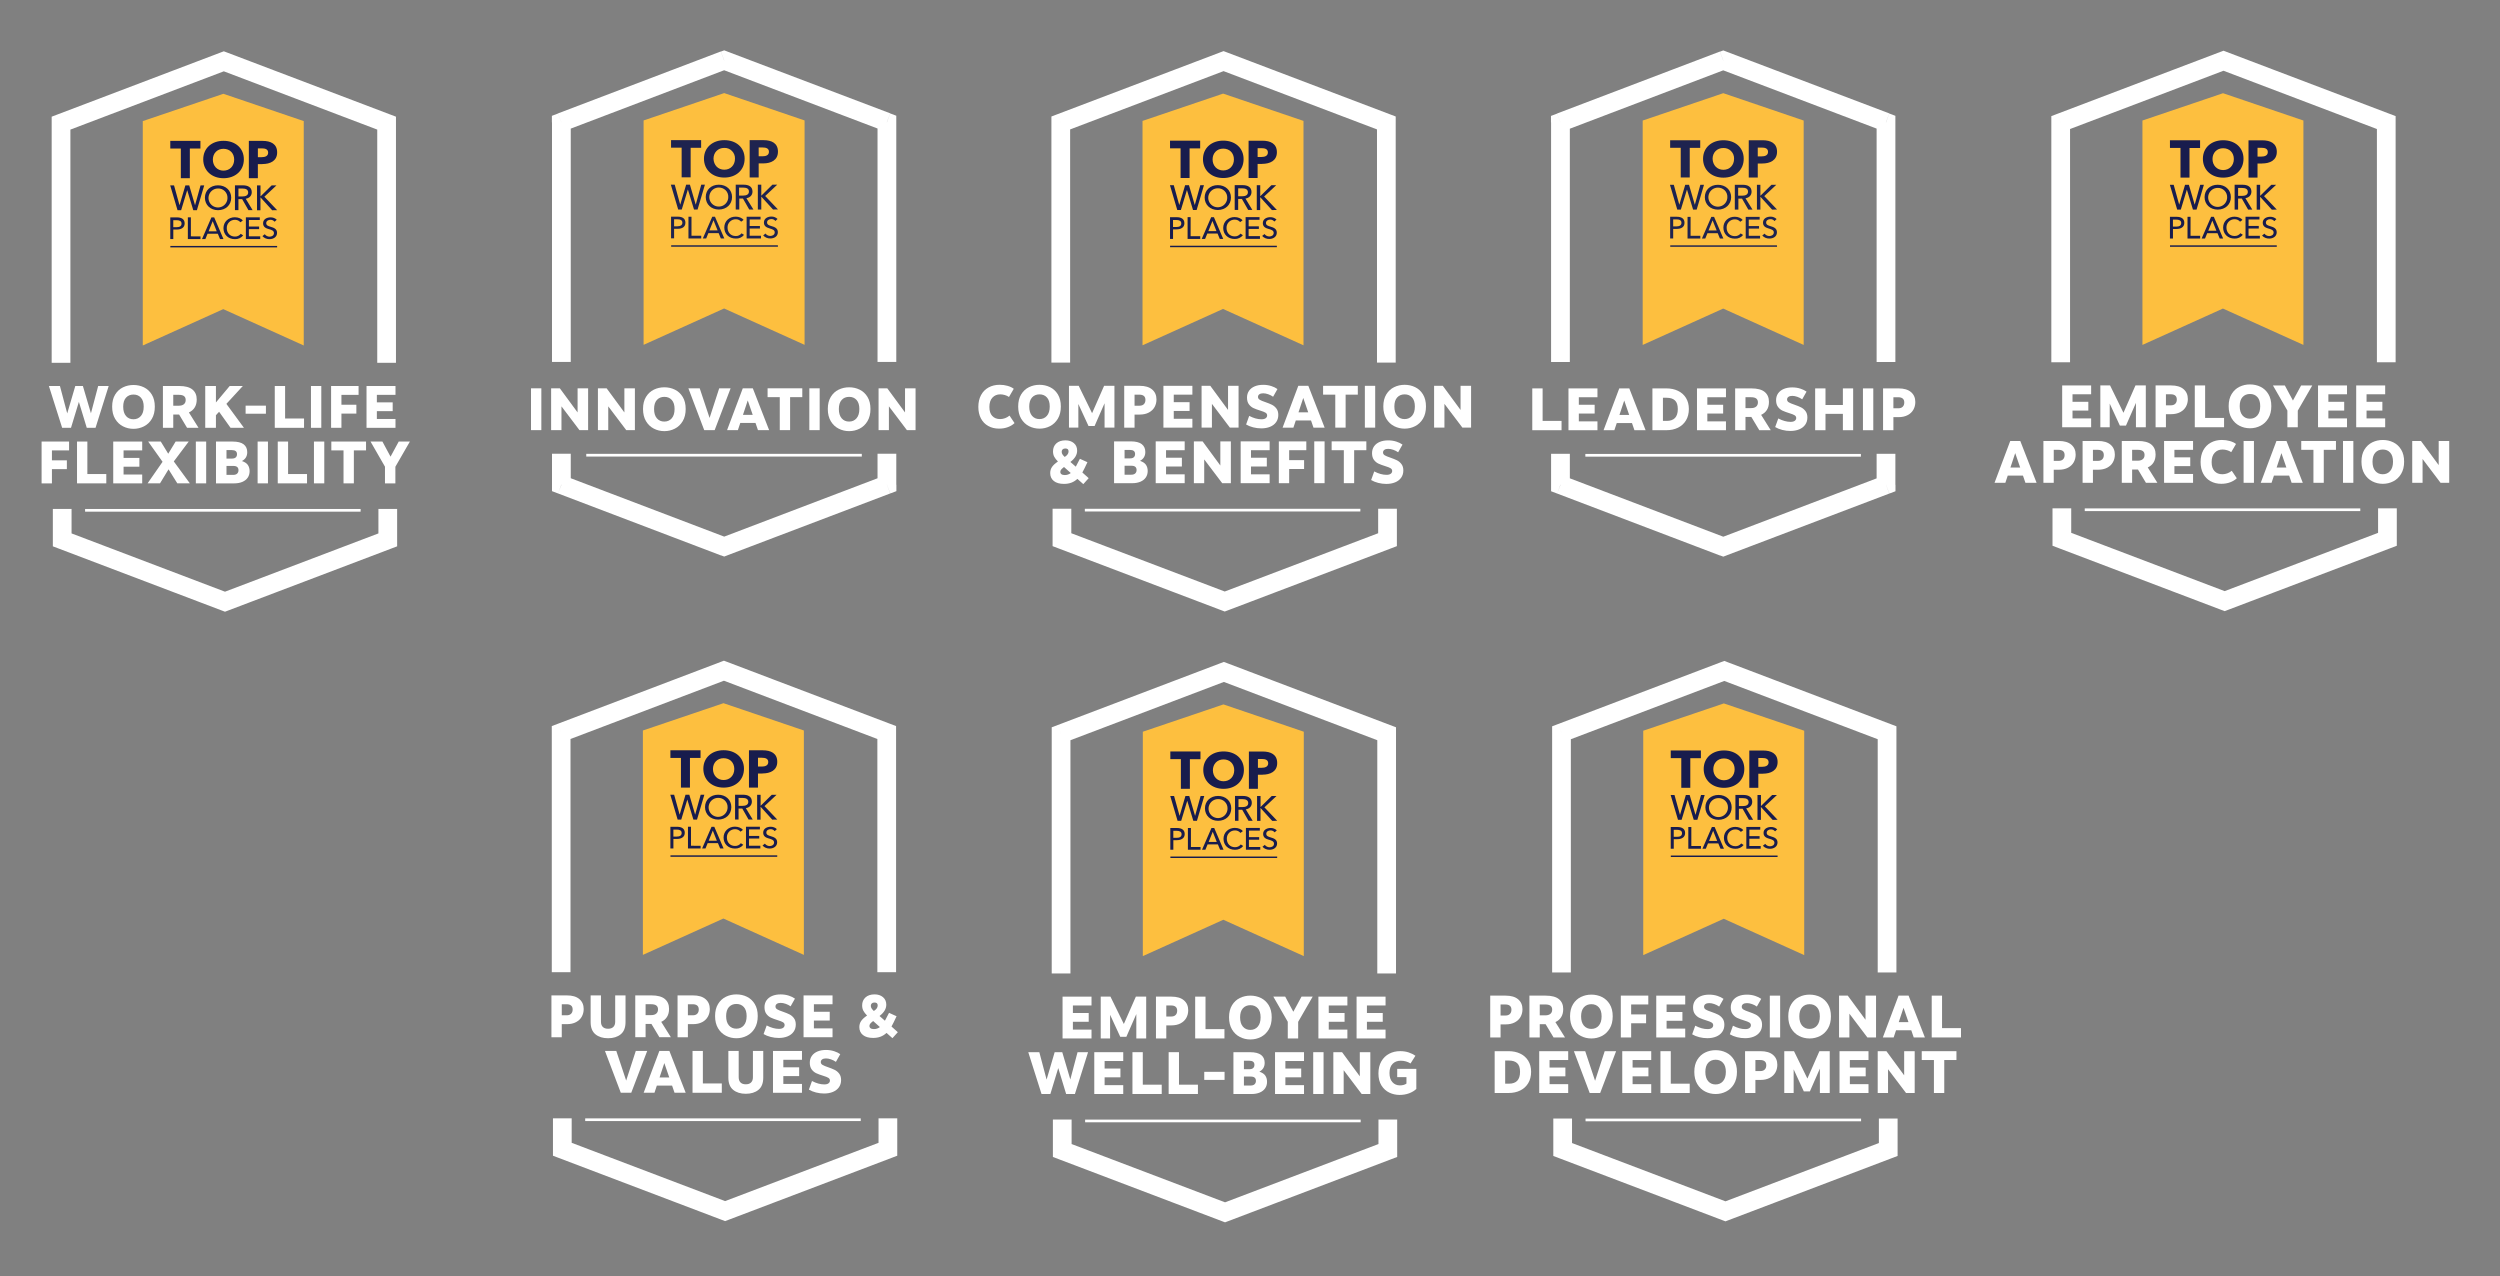 <?xml version="1.0" encoding="UTF-8"?><svg id="professional_development" xmlns="http://www.w3.org/2000/svg" viewBox="0 0 2385.32 1217.77"><rect x="0" y="0" width="2385.32" height="1217.77" fill="#808080" stroke="none"/><defs><style>.cls-1{fill:#fdbf3f;fill-rule:evenodd;}.cls-1,.cls-2,.cls-3,.cls-4{stroke-width:0px;}.cls-2{fill:#181c4d;}.cls-3{fill:#1e234f;}.cls-4{fill:#fff;}</style></defs><rect class="cls-4" x="559.37" y="433.02" width="262.9" height="2.6"/><path class="cls-4" d="m535.57,116.62l-3.2-8.3-5.8,2.2v6.2h9v-.1Zm155.4-59.1l3.2-8.3-3.2-1.2-3.2,1.2,3.2,8.3Zm155.3,59.1h8.9v-6.2l-5.8-2.2-3.1,8.4Zm-310.7,345.8h-8.9v6.2l5.8,2.2,3.1-8.4Zm155.4,59.1l-3.2,8.3,3.2,1.2,3.2-1.2-3.2-8.3Zm155.3-59l3.2,8.3,5.8-2.2v-6.1h-9Zm-301.7-117.2V116.62h-17.9v228.7h17.9Zm-5.8-220.4l155.3-59.1-6.4-16.7-155.3,59.1,6.4,16.7Zm149-59.1l155.3,59,6.3-16.7-155.3-58.9-6.3,16.6Zm149.5,50.8v228.7h17.9V116.62h-17.9Zm-310.6,316.3v29.5h17.9v-29.5h-17.9Zm5.8,37.9l155.3,59.1,6.4-16.7-155.3-59.1-6.4,16.7Zm161.6,59l155.3-59-6.3-16.7-155.3,59.1,6.3,16.6Zm161.1-67.3v-29.6h-17.9v29.6h17.9Z"/><rect class="cls-3" x="627.37" y="121.82" width="134.6" height="164"/><path class="cls-1" d="m709.27,179.02h-4.1v7.6h3.8c3.1,0,5.6-1,5.6-3.8.1-2.9-2.4-3.8-5.3-3.8Z"/><path class="cls-1" d="m691.07,161.92c6,0,10.2-4.4,10.2-10.5.1-2.8-.9-5.4-2.9-7.4-1.9-2-4.6-3-7.4-2.9-6,0-10.2,4.4-10.2,10.3.2,6.1,4.3,10.5,10.3,10.5Z"/><path class="cls-1" d="m651.07,212.52c0-2.5-2-3.3-4.8-3.3h-3.1v6.7h3.1c2.8,0,4.8-1,4.8-3.4Z"/><path class="cls-1" d="m685.87,178.92c-3.7,0-7,2.2-8.4,5.6-1.4,3.4-.7,7.3,1.9,9.9,2.6,2.6,6.5,3.4,9.9,2s5.6-4.7,5.6-8.4c.1-2.4-.8-4.8-2.5-6.5-1.8-1.7-4.1-2.6-6.5-2.6Z"/><path class="cls-1" d="m676.87,219.82h7.8l-3.9-9.7-3.9,9.7Z"/><path class="cls-1" d="m727.67,140.72h-3.8v8.4h3.6c3.2,0,6.2-.9,6.2-4.3,0-3.4-3-4.1-6-4.1Z"/><path class="cls-1" d="m690.97,88.82l-76.9,26.1v214.1l76.8-34.7,76.8,34.7V114.92l-76.7-26.1Zm.1,44.9c11.2,0,19.4,6.8,19.4,17.7s-8.2,18-19.4,18-19.4-7.3-19.4-18,8.3-17.7,19.4-17.7h0Zm27.8,66.2h-4l-6-10.5h-3.5v10.5h-3.4v-23.7h7.6c4.6,0,8.4,1.7,8.4,6.6,0,3.5-2.4,5.7-5.8,6.3l6.7,10.8Zm6.2,15.6v2.5h-9.8v6.9h10.8v2.6h-13.7v-20.7h13.3v2.6h-10.4v6.2h9.8v-.1Zm-39.2-15.6c-7.2,0-12.5-4.9-12.5-11.9s5.3-11.8,12.5-11.8,12.6,4.8,12.6,11.8-5.4,11.9-12.6,11.9h0Zm5.2,27.6h-3.3l-2.1-5.1h-9.8l-2.1,5.1h-3.2l9-20.7h2.6l8.9,20.7Zm11-20.8c2.8,0,5.9,1.1,7.4,3.1l-2.3,1.7c-1.3-1.5-3.2-2.4-5.1-2.3-2.1-.1-4.2.8-5.7,2.3s-2.3,3.6-2.2,5.7c0,4.5,3,8,7.8,8,2.2.1,4.2-.9,5.6-2.6l2.3,1.5c-1.9,2.4-4.8,3.7-7.9,3.5-6.4,0-10.9-4.4-10.9-10.5s4.7-10.5,11-10.4h0Zm-61.8-73h28.7v7.3h-10v28.2h-8.6v-28.3h-10.1v-7.2Zm3.5,42.5l5.2,18.9h.1l5.6-18.9h3.6l5.5,18.9h.1l5.2-18.9h3.5l-7,23.7h-3.4l-5.8-19h-.1l-5.8,19h-3.4l-7-23.7h3.7Zm25.3,48.7v2.6h-12.2v-20.7h2.9v18.1h9.3Zm-28.8-18.2h6.3c4.5,0,7.4,1.7,7.4,5.8s-3.2,5.8-7.5,5.8h-3.3v9.1h-2.9v-20.7Zm102,28.7h-101.9v-1.4h101.8l.1,1.4Zm-8-17.5c-2.6-.8-5.4-1.9-5.4-5.6,0-4,3.7-5.7,7.1-5.7,2.2-.1,4.3.8,5.9,2.3l-2,1.9c-1-1.2-2.5-1.9-4-1.8-1.9,0-4,1-4,3.2s1.9,2.8,4.2,3.5c2.8.8,6.1,1.9,6.1,5.8,0,4.1-3.5,6-7.2,6-2.6.1-5.1-1-6.8-2.9l2.2-1.8c1.1,1.5,2.8,2.3,4.6,2.3,1.9,0,4.2-1,4.2-3.4.1-2.3-2.3-3-4.9-3.8h0Zm3.3-18l-11.1-12.2h-.1v12.2h-3.3v-23.7h3.3v10.4h.1l10.5-10.4h4.6l-11.5,10.8,12.2,12.8-4.7.1Zm-9.4-44h-4.3v13.4h-8.6v-35.6h13.1c7.8,0,13.9,2.8,13.9,11s-6.7,11.2-14.1,11.2h0Z"/><path class="cls-4" d="m516.51,410.4h-9.86v-39.9h9.86v39.9Z"/><path class="cls-4" d="m561.14,370.5v39.9h-8.27l-17.16-22.69v22.69h-9.86v-39.9h8.32l16.93,23.03v-23.03h10.03Z"/><path class="cls-4" d="m605.77,370.5v39.9h-8.26l-17.16-22.69v22.69h-9.86v-39.9h8.32l16.93,23.03v-23.03h10.03Z"/><path class="cls-4" d="m643.91,371.78c3.08,1.5,5.57,3.8,7.47,6.9,1.9,3.1,2.85,6.95,2.85,11.54s-.95,8.48-2.85,11.66-4.4,5.55-7.5,7.12c-3.1,1.58-6.43,2.37-10,2.37s-6.91-.79-10-2.37c-3.1-1.58-5.6-3.95-7.5-7.12s-2.85-7.06-2.85-11.66.95-8.45,2.85-11.54c1.9-3.1,4.39-5.4,7.47-6.9,3.08-1.5,6.42-2.25,10.03-2.25s6.95.75,10.03,2.25Zm-17.16,9.83c-1.79,1.98-2.68,4.87-2.68,8.66s.89,6.79,2.68,8.86c1.79,2.07,4.14,3.11,7.07,3.11s5.29-1.03,7.1-3.11c1.8-2.07,2.71-5.02,2.71-8.86s-.89-6.69-2.68-8.66c-1.79-1.98-4.14-2.96-7.07-2.96s-5.34.99-7.12,2.96Z"/><path class="cls-4" d="m656.79,370.5h10.83l9.41,28.27,9.18-28.27h10.89l-15.22,39.9h-9.97l-15.11-39.9Z"/><path class="cls-4" d="m720.86,403.56h-14.54l-2.28,6.84h-10.32l14.99-39.9h9.58l15.56,39.9h-10.66l-2.34-6.84Zm-2.68-7.75l-4.73-13.74-4.56,13.74h9.29Z"/><path class="cls-4" d="m744,378.93h-11.63v-8.44h33.12v8.44h-11.63v31.46h-9.86v-31.46Z"/><path class="cls-4" d="m782.07,410.4h-9.86v-39.9h9.86v39.9Z"/><path class="cls-4" d="m820.21,371.78c3.08,1.5,5.57,3.8,7.47,6.9,1.9,3.1,2.85,6.95,2.85,11.54s-.95,8.48-2.85,11.66c-1.9,3.17-4.4,5.55-7.5,7.12-3.1,1.58-6.43,2.37-10,2.37s-6.91-.79-10-2.37c-3.1-1.58-5.6-3.95-7.5-7.12-1.9-3.17-2.85-7.06-2.85-11.66s.95-8.45,2.85-11.54c1.9-3.1,4.39-5.4,7.47-6.9s6.42-2.25,10.03-2.25,6.95.75,10.03,2.25Zm-17.16,9.83c-1.79,1.98-2.68,4.87-2.68,8.66s.89,6.79,2.68,8.86c1.79,2.07,4.14,3.11,7.07,3.11s5.29-1.03,7.1-3.11c1.8-2.07,2.71-5.02,2.71-8.86s-.89-6.69-2.68-8.66c-1.79-1.98-4.14-2.96-7.07-2.96s-5.34.99-7.12,2.96Z"/><path class="cls-4" d="m873.56,370.5v39.9h-8.27l-17.16-22.69v22.69h-9.86v-39.9h8.32l16.93,23.03v-23.03h10.03Z"/><rect class="cls-4" x="1512.63" y="433.11" width="262.9" height="2.6"/><path class="cls-4" d="m1488.83,116.71l-3.2-8.3-5.8,2.2v6.2h9v-.1Zm155.4-59.1l3.2-8.3-3.2-1.2-3.2,1.2,3.2,8.3Zm155.3,59.1h8.9v-6.2l-5.8-2.2-3.1,8.4Zm-310.7,345.8h-8.9v6.2l5.8,2.2,3.1-8.4Zm155.4,59.1l-3.2,8.3,3.2,1.2,3.2-1.2-3.2-8.3Zm155.3-59l3.2,8.3,5.8-2.2v-6.1h-9Zm-301.7-117.2V116.71h-17.9v228.7h17.9Zm-5.8-220.4l155.3-59.1-6.4-16.7-155.3,59.1,6.4,16.7Zm149-59.1l155.3,59,6.3-16.7-155.3-58.9-6.3,16.6Zm149.5,50.8v228.7h17.9V116.71h-17.9Zm-310.6,316.3v29.5h17.9v-29.5h-17.9Zm5.8,37.9l155.3,59.1,6.4-16.7-155.3-59.1-6.4,16.7Zm161.6,59l155.3-59-6.3-16.7-155.3,59.1,6.3,16.6Zm161.1-67.3v-29.6h-17.9v29.6h17.9Z"/><rect class="cls-3" x="1580.63" y="121.91" width="134.6" height="164"/><path class="cls-1" d="m1662.53,179.11h-4.1v7.6h3.8c3.1,0,5.6-1,5.6-3.8.1-2.9-2.4-3.8-5.3-3.8Z"/><path class="cls-1" d="m1644.33,162.01c6,0,10.2-4.4,10.2-10.5.1-2.8-.9-5.4-2.9-7.4-1.9-2-4.6-3-7.4-2.9-6,0-10.2,4.4-10.2,10.3.2,6.1,4.3,10.5,10.3,10.5Z"/><path class="cls-1" d="m1604.33,212.61c0-2.5-2-3.3-4.8-3.3h-3.1v6.7h3.1c2.8,0,4.8-1,4.8-3.4Z"/><path class="cls-1" d="m1639.13,179.01c-3.7,0-7,2.2-8.4,5.6-1.4,3.4-.7,7.3,1.9,9.9,2.6,2.6,6.5,3.4,9.9,2,3.4-1.4,5.6-4.7,5.6-8.4.1-2.4-.8-4.8-2.5-6.5-1.8-1.7-4.1-2.6-6.5-2.6Z"/><path class="cls-1" d="m1630.13,219.91h7.8l-3.9-9.7-3.9,9.7Z"/><path class="cls-1" d="m1680.93,140.81h-3.8v8.4h3.6c3.2,0,6.2-.9,6.2-4.3,0-3.4-3-4.1-6-4.1Z"/><path class="cls-1" d="m1644.23,88.91l-76.9,26.1v214.1l76.8-34.7,76.8,34.7V115.01l-76.7-26.1Zm.1,44.9c11.2,0,19.4,6.8,19.4,17.7s-8.2,18-19.4,18-19.4-7.3-19.4-18,8.3-17.7,19.4-17.7h0Zm27.8,66.2h-4l-6-10.5h-3.5v10.5h-3.4v-23.7h7.6c4.6,0,8.4,1.7,8.4,6.6,0,3.5-2.4,5.7-5.8,6.3l6.7,10.8Zm6.2,15.6v2.5h-9.8v6.9h10.8v2.6h-13.7v-20.7h13.3v2.6h-10.4v6.2h9.8v-.1Zm-39.2-15.6c-7.2,0-12.5-4.9-12.5-11.9s5.3-11.8,12.5-11.8,12.6,4.8,12.6,11.8-5.4,11.9-12.6,11.9h0Zm5.2,27.6h-3.3l-2.1-5.1h-9.8l-2.1,5.1h-3.2l9-20.7h2.6l8.9,20.7Zm11-20.8c2.8,0,5.9,1.1,7.4,3.1l-2.3,1.7c-1.3-1.5-3.2-2.4-5.1-2.3-2.1-.1-4.2.8-5.7,2.3s-2.3,3.6-2.2,5.7c0,4.5,3,8,7.8,8,2.2.1,4.2-.9,5.6-2.6l2.3,1.5c-1.9,2.4-4.8,3.7-7.9,3.5-6.4,0-10.9-4.4-10.9-10.5s4.7-10.5,11-10.4h0Zm-61.8-73h28.7v7.3h-10v28.2h-8.6v-28.3h-10.1v-7.2Zm3.5,42.5l5.2,18.9h.1l5.6-18.9h3.6l5.5,18.9h.1l5.2-18.9h3.5l-7,23.7h-3.4l-5.8-19h-.1l-5.8,19h-3.4l-7-23.7h3.7Zm25.3,48.7v2.6h-12.2v-20.7h2.9v18.1h9.3Zm-28.8-18.2h6.3c4.5,0,7.4,1.7,7.4,5.8s-3.2,5.8-7.5,5.8h-3.3v9.1h-2.9v-20.7Zm102,28.7h-101.9v-1.4h101.8l.1,1.4Zm-8-17.5c-2.6-.8-5.4-1.9-5.4-5.6,0-4,3.7-5.7,7.1-5.7,2.2-.1,4.3.8,5.9,2.3l-2,1.9c-1-1.2-2.5-1.9-4-1.8-1.9,0-4,1-4,3.2s1.9,2.8,4.2,3.5c2.8.8,6.1,1.9,6.1,5.8,0,4.1-3.5,6-7.2,6-2.6.1-5.1-1-6.8-2.9l2.2-1.8c1.1,1.5,2.8,2.3,4.6,2.3,1.9,0,4.2-1,4.2-3.4.1-2.3-2.3-3-4.9-3.8h0Zm3.3-18l-11.1-12.2h-.1v12.2h-3.3v-23.7h3.3v10.4h.1l10.5-10.4h4.6l-11.5,10.8,12.2,12.8-4.7.1Zm-9.4-44h-4.3v13.4h-8.6v-35.6h13.1c7.8,0,13.9,2.8,13.9,11s-6.7,11.2-14.1,11.2h0Z"/><path class="cls-4" d="m1461.99,370.58h9.86v31.01h18.07v8.89h-27.93v-39.9Z"/><path class="cls-4" d="m1524.18,379.02h-17.78v7.18h15.11v8.38h-15.11v7.47h17.78v8.44h-27.65v-39.9h27.65v8.44Z"/><path class="cls-4" d="m1557.13,403.64h-14.54l-2.28,6.84h-10.32l14.99-39.9h9.58l15.56,39.9h-10.66l-2.34-6.84Zm-2.68-7.75l-4.73-13.74-4.56,13.74h9.29Z"/><path class="cls-4" d="m1601.04,372.92c3.25,1.56,5.79,3.82,7.61,6.78,1.82,2.96,2.74,6.5,2.74,10.6s-.92,7.79-2.76,10.83c-1.84,3.04-4.38,5.36-7.61,6.95-3.23,1.6-6.94,2.39-11.12,2.39h-13.28v-39.9h13.28c4.18,0,7.89.78,11.14,2.34Zm-14.39,6.61v22.06h3.59c7.07,0,10.6-3.76,10.6-11.29,0-3.8-.9-6.55-2.71-8.24s-4.44-2.54-7.89-2.54h-3.59Z"/><path class="cls-4" d="m1646.79,379.02h-17.78v7.18h15.1v8.38h-15.1v7.47h17.78v8.44h-27.65v-39.9h27.65v8.44Z"/><path class="cls-4" d="m1678.59,410.48l-7.58-12.65h-5.59v12.65h-9.86v-39.9h15.5c5.7,0,9.92,1.12,12.65,3.36,2.74,2.24,4.1,5.4,4.1,9.46,0,3.08-.66,5.65-1.97,7.72-1.31,2.07-3.15,3.64-5.5,4.7l9.18,14.65h-10.94Zm-13.17-21.09h5.36c2.01,0,3.6-.46,4.76-1.4,1.16-.93,1.74-2.29,1.74-4.08,0-1.63-.53-2.86-1.6-3.68-1.06-.82-2.76-1.23-5.07-1.23h-5.19v10.37Z"/><path class="cls-4" d="m1717.75,370.78c2.39.78,4.37,1.74,5.93,2.88l-4.16,7.35c-1.37-.99-2.92-1.79-4.65-2.39-1.73-.61-3.33-.91-4.82-.91-1.56,0-2.77.31-3.65.94-.88.63-1.31,1.47-1.31,2.54,0,1.14.56,2.04,1.68,2.71,1.12.67,2.88,1.4,5.27,2.19,2.62.91,4.74,1.77,6.36,2.57s3.03,1.99,4.25,3.56c1.21,1.58,1.82,3.62,1.82,6.13,0,2.66-.69,4.96-2.08,6.9-1.39,1.94-3.31,3.41-5.76,4.42-2.45,1.01-5.25,1.51-8.41,1.51-2.55,0-5.1-.32-7.67-.97s-4.84-1.56-6.81-2.74l2.96-8.21c4.18,2.17,8.07,3.25,11.69,3.25,1.79,0,3.13-.34,4.05-1.03.91-.68,1.37-1.58,1.37-2.68s-.51-1.97-1.54-2.59c-1.03-.63-2.62-1.26-4.79-1.91-2.81-.87-5.05-1.7-6.73-2.48-1.67-.78-3.12-1.97-4.33-3.59-1.22-1.61-1.82-3.75-1.82-6.41,0-2.51.65-4.68,1.94-6.53,1.29-1.84,3.1-3.25,5.42-4.22,2.32-.97,5-1.45,8.04-1.45,2.77,0,5.36.39,7.75,1.17Z"/><path class="cls-4" d="m1768.14,370.58v39.9h-9.8v-15.62h-16.59v15.62h-9.86v-39.9h9.86v15.85h16.59v-15.85h9.8Z"/><path class="cls-4" d="m1787.35,410.48h-9.86v-39.9h9.86v39.9Z"/><path class="cls-4" d="m1796.69,370.58h14.76c5.17,0,9.13,1.17,11.88,3.51,2.75,2.34,4.13,5.5,4.13,9.49,0,2.66-.61,5.08-1.82,7.27-1.22,2.19-3.04,3.92-5.47,5.22-2.43,1.29-5.36,1.94-8.78,1.94h-4.84v12.48h-9.86v-39.9Zm14.59,18.98c1.79,0,3.17-.49,4.16-1.48.99-.99,1.48-2.34,1.48-4.05s-.49-2.93-1.48-3.76c-.99-.83-2.41-1.25-4.28-1.25h-4.62v10.54h4.73Z"/><rect class="cls-4" x="81.18" y="485.63" width="262.9" height="2.57"/><path class="cls-4" d="m58.23,117.49l-3.17-8.35-5.76,2.19v6.16h8.93Zm155.32-59l3.17-8.35-3.17-1.2-3.17,1.2,3.17,8.35Zm155.32,59h8.93v-6.16l-5.76-2.19-3.17,8.35ZM59.35,515.11h-8.93v6.16l5.76,2.19,3.17-8.35Zm155.32,59l-3.17,8.35,3.17,1.2,3.17-1.2-3.17-8.35Zm155.32-59l3.17,8.35,5.76-2.19v-6.16h-8.93ZM67.16,346.17V117.49h-17.86v228.68h17.86Zm-5.76-220.33l155.32-59-6.34-16.7L55.06,109.14l6.34,16.7Zm148.98-59l155.32,59,6.34-16.7-155.32-59-6.34,16.7Zm149.56,50.65v228.68h17.86V117.49h-17.86ZM50.42,485.57v29.54h17.86v-29.54h-17.86Zm5.76,37.89l155.32,59,6.34-16.7-155.32-59-6.34,16.7Zm161.66,59l155.32-59-6.34-16.7-155.32,59,6.34,16.7Zm161.08-67.35v-29.54h-17.86v29.54h17.86Z"/><rect class="cls-2" x="145.23" y="122.49" width="134.65" height="163.96"/><path class="cls-1" d="m231.51,179.89h-4v7.56h3.72c3.11,0,5.56-1,5.56-3.81s-2.41-3.75-5.28-3.75Z"/><path class="cls-1" d="m213.23,162.81c6,0,10.21-4.39,10.21-10.51s-4.17-10.32-10.21-10.32-10.15,4.4-10.15,10.32c.03,6.08,4.2,10.51,10.15,10.51Z"/><path class="cls-1" d="m173.23,213.38c0-2.48-2-3.3-4.77-3.3h-3.13v6.7h3.08c2.87.01,4.82-.93,4.82-3.4Z"/><path class="cls-1" d="m208.05,179.84c-3.67-.02-6.99,2.17-8.41,5.55-1.42,3.38-.66,7.29,1.92,9.89,2.59,2.6,6.49,3.39,9.88,1.99,3.39-1.4,5.61-4.71,5.61-8.38.1-2.42-.82-4.77-2.53-6.49-1.71-1.72-4.05-2.65-6.47-2.57Z"/><path class="cls-1" d="m199.04,220.71h7.75l-3.86-9.71-3.89,9.71Z"/><path class="cls-1" d="m249.82,141.56h-3.77v8.4h3.62c3.22,0,6.18-1,6.18-4.33s-2.96-4.07-6.03-4.07Z"/><path class="cls-1" d="m213.13,89.49l-76.9,26.05v214.1l76.79-34.69,76.8,34.69V115.54l-76.69-26.05Zm.13,44.87c11.17,0,19.41,6.83,19.41,17.68s-8.24,18-19.41,18-19.35-7.26-19.35-18,8.24-17.68,19.32-17.68h.03Zm27.78,66.15h-4l-6-10.54h-3.54v10.54h-3.32v-23.69h7.6c4.59,0,8.43,1.74,8.43,6.56,0,3.48-2.37,5.69-5.75,6.25l6.58,10.88Zm6.19,15.61v2.48h-9.77v6.91h10.82v2.61h-13.69v-20.75h13.28v2.55h-10.38v6.2h9.74Zm-39.21-15.58c-7.19,0-12.51-4.95-12.51-11.9s5.32-11.83,12.51-11.83,12.58,4.78,12.58,11.83-5.32,11.9-12.55,11.9h-.03Zm5.21,27.58h-3.28l-2.11-5.09h-9.82l-2.08,5.09h-3.22l9-20.71h2.63l8.88,20.71Zm11-20.81c2.84,0,5.91,1.07,7.43,3.09l-2.28,1.69c-1.27-1.53-3.16-2.4-5.15-2.37-2.12-.05-4.18.77-5.67,2.29-1.49,1.52-2.28,3.58-2.19,5.71,0,4.46,3,8,7.78,8,2.17.08,4.24-.9,5.55-2.64l2.31,1.51c-1.9,2.39-4.83,3.73-7.89,3.6-6.35,0-10.91-4.35-10.91-10.47s4.76-10.45,11.02-10.45v.04Zm-61.77-72.91h28.77v7.34h-10.1v28.26h-8.6v-28.3h-10.05l-.02-7.3Zm3.58,42.46l5.22,18.87h.07l5.55-18.87h3.65l5.52,18.87h.07l5.22-18.87h3.51l-7,23.69h-3.45l-5.75-19h-.07l-5.75,19h-3.45l-7-23.69h3.66Zm25.26,48.69v2.57h-12.07v-20.75h2.89v18.14l9.18.04Zm-28.84-18.14h6.32c4.47,0,7.4,1.73,7.4,5.76s-3.25,5.85-7.55,5.85h-3.28v9.1h-2.89v-20.71Zm101.94,28.64h-101.87v-1.42h101.89l-.02,1.42Zm-8-17.45c-2.64-.78-5.39-1.93-5.39-5.57,0-3.94,3.69-5.65,7.11-5.65,2.2-.06,4.34.76,5.94,2.27l-2.05,1.9c-.98-1.2-2.45-1.89-4-1.85-1.88,0-4,1-4,3.22s1.9,2.74,4.24,3.47c2.78.84,6.08,1.85,6.08,5.79s-3.48,6-7.16,6c-2.58.07-5.07-.98-6.82-2.88l2.26-1.82c1.08,1.47,2.8,2.33,4.62,2.32,1.93,0,4.15-1,4.15-3.39s-2.33-3.07-4.96-3.85l-.02.04Zm3.28-18l-11.11-12.25h-.07v12.25h-3.27v-23.7h3.31v10.44h.07l10.57-10.44h4.59l-11.54,10.79,12.21,12.85-4.76.06Zm-9.38-44h-4.27v13.43h-8.6v-35.6h13.07c7.8,0,13.93,2.82,13.93,11s-6.67,11.1-14.11,11.1l-.02.07Z"/><path class="cls-4" d="m103.7,368.29l-12.54,39.9h-8.38l-7.52-24.74-7.52,24.74h-8.44l-12.65-39.9h10.54l6.95,26.16,7.7-26.16h7.24l7.69,26.05,6.9-26.05h10.03Z"/><path class="cls-4" d="m137.39,369.58c3.08,1.5,5.57,3.8,7.47,6.9,1.9,3.1,2.85,6.95,2.85,11.54s-.95,8.48-2.85,11.66-4.4,5.55-7.5,7.12-6.43,2.37-10,2.37-6.91-.79-10-2.37c-3.1-1.58-5.6-3.95-7.5-7.12s-2.85-7.06-2.85-11.66.95-8.45,2.85-11.54c1.9-3.1,4.39-5.4,7.47-6.9s6.42-2.25,10.03-2.25,6.95.75,10.03,2.25Zm-17.16,9.83c-1.79,1.98-2.68,4.87-2.68,8.66s.89,6.79,2.68,8.86c1.79,2.07,4.14,3.11,7.07,3.11s5.29-1.03,7.1-3.11c1.8-2.07,2.71-5.02,2.71-8.86s-.89-6.69-2.68-8.66c-1.79-1.98-4.14-2.96-7.07-2.96s-5.34.99-7.12,2.96Z"/><path class="cls-4" d="m178.48,408.19l-7.58-12.65h-5.59v12.65h-9.86v-39.9h15.5c5.7,0,9.92,1.12,12.65,3.36,2.74,2.24,4.1,5.4,4.1,9.46,0,3.08-.66,5.65-1.97,7.72-1.31,2.07-3.14,3.64-5.5,4.7l9.18,14.65h-10.94Zm-13.17-21.09h5.36c2.01,0,3.6-.46,4.76-1.4,1.16-.93,1.74-2.29,1.74-4.08,0-1.63-.53-2.86-1.6-3.68-1.06-.82-2.76-1.23-5.07-1.23h-5.19v10.37Z"/><path class="cls-4" d="m219.98,408.19l-10.94-15.33-3.02,3.31v12.03h-10.2v-39.9h10.2v15.68l13.11-15.68h12.54l-15.68,17.04,16.76,22.86h-12.77Z"/><path class="cls-4" d="m253.72,394.74h-19.38v-7.7h19.38v7.7Z"/><path class="cls-4" d="m262.16,368.29h9.86v31.01h18.07v8.89h-27.93v-39.9Z"/><path class="cls-4" d="m306.56,408.19h-9.86v-39.9h9.86v39.9Z"/><path class="cls-4" d="m315.91,368.29h26.22v8.44h-16.36v9.46h14.25v8.44h-14.25v13.57h-9.86v-39.9Z"/><path class="cls-4" d="m377.35,376.73h-17.78v7.18h15.1v8.38h-15.1v7.47h17.78v8.44h-27.64v-39.9h27.64v8.44Z"/><path class="cls-4" d="m39.69,421.29h26.22v8.44h-16.36v9.46h14.25v8.44h-14.25v13.57h-9.86v-39.9Z"/><path class="cls-4" d="m73.49,421.29h9.86v31.01h18.07v8.89h-27.93v-39.9Z"/><path class="cls-4" d="m135.68,429.73h-17.78v7.18h15.1v8.38h-15.1v7.47h17.78v8.44h-27.64v-39.9h27.64v8.44Z"/><path class="cls-4" d="m165.83,440.27l15.33,20.92h-11.97l-8.38-13.39-8.15,13.39h-11.86l14.31-20.58-13.74-19.32h12.03l7.12,11.63,7.07-11.63h12.48l-14.25,18.98Z"/><path class="cls-4" d="m196.72,461.19h-9.86v-39.9h9.86v39.9Z"/><path class="cls-4" d="m236.48,443.64c1.12,1.63,1.68,3.61,1.68,5.93s-.6,4.41-1.79,6.16-2.91,3.1-5.13,4.05c-2.22.95-4.82,1.42-7.78,1.42h-17.38v-39.9h15.79c4.82,0,8.37.88,10.63,2.65,2.26,1.77,3.39,4.27,3.39,7.5,0,3.84-1.69,6.65-5.07,8.44,2.66.88,4.55,2.13,5.67,3.76Zm-20.38-6.1h5.24c1.56,0,2.74-.36,3.56-1.08.82-.72,1.23-1.77,1.23-3.13,0-2.58-1.65-3.88-4.96-3.88h-5.07v8.09Zm10.17,14.34c.86-.82,1.28-1.89,1.28-3.22,0-2.74-1.63-4.1-4.9-4.1h-6.55v8.55h6.33c1.71,0,2.99-.41,3.85-1.23Z"/><path class="cls-4" d="m255.66,461.19h-9.86v-39.9h9.86v39.9Z"/><path class="cls-4" d="m265.01,421.29h9.86v31.01h18.07v8.89h-27.93v-39.9Z"/><path class="cls-4" d="m309.41,461.19h-9.86v-39.9h9.86v39.9Z"/><path class="cls-4" d="m327.76,429.73h-11.63v-8.44h33.12v8.44h-11.63v31.46h-9.86v-31.46Z"/><path class="cls-4" d="m367.32,445.29l-13.79-24h11.34l7.75,14.42,7.81-14.42h10.66l-13.85,24.05v15.85h-9.92v-15.9Z"/><rect class="cls-4" x="1989.11" y="485.08" width="262.9" height="2.57"/><path class="cls-4" d="m1966.16,116.94l-3.17-8.35-5.76,2.19v6.16h8.93Zm155.32-59l3.17-8.35-3.17-1.2-3.17,1.2,3.17,8.35Zm155.32,59h8.93v-6.16l-5.76-2.19-3.17,8.35Zm-309.52,397.62h-8.93v6.16l5.76,2.19,3.17-8.35Zm155.32,59l-3.17,8.35,3.17,1.2,3.17-1.2-3.17-8.35Zm155.32-59l3.17,8.35,5.76-2.19v-6.16h-8.93Zm-302.83-168.94V116.94h-17.86v228.68h17.86Zm-5.76-220.33l155.32-59-6.34-16.7-155.32,59,6.34,16.7Zm148.98-59l155.32,59,6.34-16.7-155.32-59-6.34,16.7Zm149.56,50.65v228.68h17.86V116.94h-17.86Zm-309.52,368.08v29.54h17.86v-29.54h-17.86Zm5.76,37.89l155.32,59,6.34-16.7-155.32-59-6.34,16.7Zm161.66,59l155.32-59-6.34-16.7-155.32,59,6.34,16.7Zm161.08-67.35v-29.54h-17.86v29.54h17.86Z"/><rect class="cls-2" x="2053.16" y="121.94" width="134.65" height="163.96"/><path class="cls-1" d="m2139.44,179.34h-4v7.56h3.72c3.11,0,5.56-1,5.56-3.81s-2.41-3.75-5.28-3.75Z"/><path class="cls-1" d="m2121.16,162.26c6,0,10.21-4.39,10.21-10.51s-4.17-10.32-10.21-10.32-10.15,4.4-10.15,10.32c.03,6.08,4.2,10.51,10.15,10.51Z"/><path class="cls-1" d="m2081.16,212.83c0-2.48-2-3.3-4.77-3.3h-3.13v6.7h3.08c2.87.01,4.82-.93,4.82-3.4Z"/><path class="cls-1" d="m2115.98,179.29c-3.67-.02-6.99,2.17-8.41,5.55-1.42,3.38-.66,7.29,1.92,9.89,2.59,2.6,6.49,3.39,9.88,1.99,3.39-1.4,5.61-4.71,5.61-8.38.1-2.42-.82-4.77-2.53-6.49-1.71-1.72-4.05-2.65-6.47-2.57Z"/><path class="cls-1" d="m2106.97,220.16h7.75l-3.86-9.71-3.89,9.71Z"/><path class="cls-1" d="m2157.75,141.01h-3.77v8.4h3.62c3.22,0,6.18-1,6.18-4.33s-2.96-4.07-6.03-4.07Z"/><path class="cls-1" d="m2121.06,88.94l-76.9,26.05v214.1l76.79-34.69,76.8,34.69V114.99l-76.69-26.05Zm.13,44.87c11.17,0,19.41,6.83,19.41,17.68s-8.24,18-19.41,18-19.35-7.26-19.35-18,8.24-17.68,19.32-17.68h.03Zm27.78,66.15h-4l-6-10.54h-3.54v10.54h-3.32v-23.69h7.6c4.59,0,8.43,1.74,8.43,6.56,0,3.48-2.37,5.69-5.75,6.25l6.58,10.88Zm6.19,15.61v2.48h-9.77v6.91h10.82v2.61h-13.69v-20.75h13.28v2.55h-10.38v6.2h9.74Zm-39.21-15.58c-7.19,0-12.51-4.95-12.51-11.9s5.32-11.83,12.51-11.83,12.58,4.78,12.58,11.83-5.32,11.9-12.55,11.9h-.03Zm5.21,27.58h-3.28l-2.11-5.09h-9.82l-2.08,5.09h-3.22l9-20.71h2.63l8.88,20.71Zm11-20.81c2.84,0,5.91,1.07,7.43,3.09l-2.28,1.69c-1.27-1.53-3.16-2.4-5.15-2.37-2.12-.05-4.18.77-5.67,2.29-1.49,1.52-2.28,3.58-2.19,5.71,0,4.46,3,8,7.78,8,2.17.08,4.24-.9,5.55-2.64l2.31,1.51c-1.9,2.39-4.83,3.73-7.89,3.6-6.35,0-10.91-4.35-10.91-10.47s4.76-10.45,11.02-10.45v.04Zm-61.77-72.91h28.77v7.34h-10.1v28.26h-8.6v-28.3h-10.05l-.02-7.3Zm3.58,42.46l5.22,18.87h.07l5.55-18.87h3.65l5.52,18.87h.07l5.22-18.87h3.51l-7,23.69h-3.45l-5.75-19h-.07l-5.75,19h-3.45l-7-23.69h3.66Zm25.26,48.69v2.57h-12.07v-20.75h2.89v18.14l9.18.04Zm-28.84-18.14h6.32c4.47,0,7.4,1.73,7.4,5.76s-3.25,5.85-7.55,5.85h-3.28v9.1h-2.89v-20.71Zm101.94,28.64h-101.87v-1.42h101.89l-.02,1.42Zm-8-17.45c-2.64-.78-5.39-1.93-5.39-5.57,0-3.94,3.69-5.65,7.11-5.65,2.2-.06,4.34.76,5.94,2.27l-2.05,1.9c-.98-1.2-2.45-1.89-4-1.85-1.88,0-4,1-4,3.22s1.9,2.74,4.24,3.47c2.78.84,6.08,1.85,6.08,5.79s-3.48,6-7.16,6c-2.58.07-5.07-.98-6.82-2.88l2.26-1.82c1.08,1.47,2.8,2.33,4.62,2.32,1.93,0,4.15-1,4.15-3.39s-2.33-3.07-4.96-3.85l-.02.04Zm3.28-18l-11.11-12.25h-.07v12.25h-3.27v-23.7h3.31v10.44h.07l10.57-10.44h4.59l-11.54,10.79,12.21,12.85-4.76.06Zm-9.38-44h-4.27v13.43h-8.6v-35.6h13.07c7.8,0,13.93,2.82,13.93,11s-6.67,11.1-14.11,11.1l-.02.07Z"/><path class="cls-4" d="m1995.22,376.19h-17.78v7.18h15.1v8.38h-15.1v7.47h17.78v8.44h-27.64v-39.9h27.64v8.44Z"/><path class="cls-4" d="m2047.37,367.75v39.9h-9.41v-23.26l-9.52,21.72h-5.81l-9.69-21.03v22.57h-8.95v-39.9h9.29l12.77,26.11,11.46-26.11h9.86Z"/><path class="cls-4" d="m2056.72,367.75h14.76c5.17,0,9.13,1.17,11.88,3.51,2.75,2.34,4.13,5.5,4.13,9.49,0,2.66-.61,5.08-1.82,7.27-1.22,2.19-3.04,3.92-5.47,5.22s-5.36,1.94-8.78,1.94h-4.85v12.48h-9.86v-39.9Zm14.59,18.98c1.79,0,3.17-.49,4.16-1.48.99-.99,1.48-2.34,1.48-4.05s-.49-2.93-1.48-3.76c-.99-.83-2.41-1.25-4.28-1.25h-4.62v10.54h4.73Z"/><path class="cls-4" d="m2094.11,367.75h9.86v31.01h18.07v8.89h-27.93v-39.9Z"/><path class="cls-4" d="m2156.81,369.04c3.08,1.5,5.57,3.8,7.47,6.9,1.9,3.1,2.85,6.95,2.85,11.54s-.95,8.48-2.85,11.66c-1.9,3.17-4.4,5.55-7.5,7.12-3.1,1.58-6.43,2.37-10,2.37s-6.91-.79-10-2.37c-3.1-1.58-5.6-3.95-7.5-7.12-1.9-3.17-2.85-7.06-2.85-11.66s.95-8.45,2.85-11.54c1.9-3.1,4.39-5.4,7.47-6.9s6.42-2.25,10.03-2.25,6.95.75,10.03,2.25Zm-17.16,9.83c-1.79,1.98-2.68,4.87-2.68,8.66s.89,6.79,2.68,8.86c1.79,2.07,4.14,3.11,7.07,3.11s5.29-1.03,7.1-3.11c1.8-2.07,2.71-5.02,2.71-8.86s-.89-6.69-2.68-8.66c-1.79-1.98-4.14-2.96-7.07-2.96s-5.34.99-7.12,2.96Z"/><path class="cls-4" d="m2182.46,391.75l-13.79-24h11.34l7.75,14.42,7.81-14.42h10.66l-13.85,24.05v15.85h-9.92v-15.9Z"/><path class="cls-4" d="m2239.35,376.19h-17.78v7.18h15.1v8.38h-15.1v7.47h17.78v8.44h-27.65v-39.9h27.65v8.44Z"/><path class="cls-4" d="m2275.77,376.19h-17.78v7.18h15.1v8.38h-15.1v7.47h17.78v8.44h-27.65v-39.9h27.65v8.44Z"/><path class="cls-4" d="m1930.18,453.81h-14.54l-2.28,6.84h-10.32l14.99-39.9h9.58l15.56,39.9h-10.66l-2.34-6.84Zm-2.68-7.75l-4.73-13.74-4.56,13.74h9.29Z"/><path class="cls-4" d="m1949.68,420.75h14.76c5.17,0,9.13,1.17,11.88,3.51,2.76,2.34,4.13,5.5,4.13,9.49,0,2.66-.61,5.08-1.82,7.27-1.22,2.19-3.04,3.92-5.47,5.22-2.43,1.29-5.36,1.94-8.78,1.94h-4.84v12.48h-9.86v-39.9Zm14.59,18.98c1.79,0,3.17-.49,4.16-1.48.99-.99,1.48-2.34,1.48-4.05s-.49-2.93-1.48-3.76c-.99-.83-2.41-1.25-4.27-1.25h-4.62v10.54h4.73Z"/><path class="cls-4" d="m1987.07,420.75h14.76c5.17,0,9.13,1.17,11.88,3.51s4.13,5.5,4.13,9.49c0,2.66-.61,5.08-1.82,7.27-1.22,2.19-3.04,3.92-5.47,5.22-2.43,1.29-5.36,1.94-8.78,1.94h-4.84v12.48h-9.86v-39.9Zm14.59,18.98c1.79,0,3.17-.49,4.16-1.48.99-.99,1.48-2.34,1.48-4.05s-.49-2.93-1.48-3.76c-.99-.83-2.41-1.25-4.27-1.25h-4.62v10.54h4.73Z"/><path class="cls-4" d="m2047.49,460.65l-7.58-12.65h-5.59v12.65h-9.86v-39.9h15.5c5.7,0,9.92,1.12,12.65,3.36,2.74,2.24,4.1,5.4,4.1,9.46,0,3.08-.66,5.65-1.97,7.72-1.31,2.07-3.14,3.64-5.5,4.7l9.18,14.65h-10.94Zm-13.17-21.09h5.36c2.01,0,3.6-.46,4.76-1.4,1.16-.93,1.74-2.29,1.74-4.08,0-1.63-.53-2.86-1.6-3.68-1.06-.82-2.76-1.23-5.07-1.23h-5.19v10.37Z"/><path class="cls-4" d="m2092.46,429.19h-17.79v7.18h15.11v8.38h-15.11v7.47h17.79v8.44h-27.65v-39.9h27.65v8.44Z"/><path class="cls-4" d="m2127.57,420.81c2.43.68,4.39,1.62,5.87,2.79l-4.56,7.81c-1.14-.8-2.45-1.42-3.93-1.85-1.48-.44-2.96-.66-4.45-.66-3,0-5.47,1.04-7.41,3.11-1.94,2.07-2.91,5.04-2.91,8.92s.91,6.58,2.74,8.58c1.82,2,4.33,2.99,7.52,2.99,3.31-.04,6.29-1.14,8.95-3.31l4.79,7.12c-1.56,1.56-3.63,2.83-6.21,3.82-2.58.99-5.43,1.48-8.55,1.48-3.88,0-7.32-.84-10.32-2.51-3-1.67-5.33-4.07-6.98-7.18-1.65-3.12-2.48-6.8-2.48-11.06s.84-8.03,2.54-11.2c1.69-3.17,4.08-5.61,7.18-7.32s6.64-2.57,10.63-2.57c2.62,0,5.15.34,7.58,1.03Z"/><path class="cls-4" d="m2150.54,460.65h-9.86v-39.9h9.86v39.9Z"/><path class="cls-4" d="m2184.17,453.81h-14.54l-2.28,6.84h-10.32l14.99-39.9h9.58l15.56,39.9h-10.66l-2.34-6.84Zm-2.68-7.75l-4.73-13.74-4.56,13.74h9.29Z"/><path class="cls-4" d="m2207.31,429.19h-11.63v-8.44h33.12v8.44h-11.63v31.46h-9.86v-31.46Z"/><path class="cls-4" d="m2245.39,460.65h-9.86v-39.9h9.86v39.9Z"/><path class="cls-4" d="m2283.52,422.04c3.08,1.5,5.57,3.8,7.47,6.9,1.9,3.1,2.85,6.95,2.85,11.54s-.95,8.48-2.85,11.66c-1.9,3.17-4.4,5.55-7.5,7.12-3.1,1.58-6.43,2.37-10,2.37s-6.91-.79-10-2.37c-3.1-1.58-5.6-3.95-7.5-7.12-1.9-3.17-2.85-7.06-2.85-11.66s.95-8.45,2.85-11.54c1.9-3.1,4.39-5.4,7.47-6.9s6.42-2.25,10.03-2.25,6.95.75,10.03,2.25Zm-17.16,9.83c-1.79,1.98-2.68,4.87-2.68,8.66s.89,6.79,2.68,8.86c1.79,2.07,4.14,3.11,7.07,3.11s5.29-1.03,7.1-3.11c1.8-2.07,2.71-5.02,2.71-8.86s-.89-6.69-2.68-8.66c-1.79-1.98-4.14-2.96-7.07-2.96s-5.34.99-7.12,2.96Z"/><path class="cls-4" d="m2336.87,420.75v39.9h-8.27l-17.16-22.69v22.69h-9.86v-39.9h8.32l16.93,23.03v-23.03h10.03Z"/><rect class="cls-4" x="1035.35" y="1068.24" width="262.9" height="2.57"/><path class="cls-4" d="m1012.4,700.1l-3.17-8.35-5.76,2.19v6.16h8.93Zm155.32-59l3.17-8.35-3.17-1.2-3.17,1.2,3.17,8.35Zm155.32,59h8.93v-6.16l-5.76-2.19-3.17,8.35Zm-309.52,397.62h-8.93v6.16l5.76,2.19,3.17-8.35Zm155.32,59l-3.17,8.35,3.17,1.2,3.17-1.2-3.17-8.35Zm155.32-59l3.17,8.35,5.76-2.19v-6.16h-8.93Zm-302.83-168.94v-228.68h-17.86v228.68h17.86Zm-5.76-220.33l155.32-59-6.34-16.7-155.32,59,6.34,16.7Zm148.98-59l155.32,59,6.34-16.7-155.32-59-6.34,16.7Zm149.56,50.65v228.68h17.86v-228.68h-17.86Zm-309.52,368.08v29.54h17.86v-29.54h-17.86Zm5.76,37.89l155.32,59,6.34-16.7-155.32-59-6.34,16.7Zm161.66,59l155.32-59-6.34-16.7-155.32,59,6.34,16.7Zm161.08-67.35v-29.54h-17.86v29.54h17.86Z"/><rect class="cls-2" x="1099.4" y="705.1" width="134.65" height="163.96"/><path class="cls-1" d="m1185.68,762.5h-4v7.56h3.72c3.11,0,5.56-1,5.56-3.81s-2.41-3.75-5.28-3.75Z"/><path class="cls-1" d="m1167.4,745.42c6,0,10.21-4.39,10.21-10.51s-4.17-10.32-10.21-10.32-10.15,4.4-10.15,10.32c.03,6.08,4.2,10.51,10.15,10.51Z"/><path class="cls-1" d="m1127.4,795.99c0-2.48-2-3.3-4.77-3.3h-3.13v6.7h3.08c2.87.01,4.82-.93,4.82-3.4Z"/><path class="cls-1" d="m1162.22,762.45c-3.67-.02-6.99,2.17-8.41,5.55-1.42,3.38-.66,7.29,1.92,9.89,2.59,2.6,6.49,3.39,9.88,1.99,3.39-1.4,5.61-4.71,5.61-8.38.1-2.42-.82-4.77-2.53-6.49-1.71-1.72-4.05-2.65-6.47-2.57Z"/><path class="cls-1" d="m1153.21,803.32h7.75l-3.86-9.71-3.89,9.71Z"/><path class="cls-1" d="m1203.99,724.17h-3.77v8.4h3.62c3.22,0,6.18-1,6.18-4.33s-2.96-4.07-6.03-4.07Z"/><path class="cls-1" d="m1167.3,672.1l-76.9,26.05v214.1l76.79-34.69,76.8,34.69v-214.1l-76.69-26.05Zm.13,44.87c11.17,0,19.41,6.83,19.41,17.68s-8.24,18-19.41,18-19.35-7.26-19.35-18,8.24-17.68,19.32-17.68h.03Zm27.78,66.15h-4l-6-10.54h-3.54v10.54h-3.32v-23.69h7.6c4.59,0,8.43,1.74,8.43,6.56,0,3.48-2.37,5.69-5.75,6.25l6.58,10.88Zm6.19,15.61v2.48h-9.77v6.91h10.82v2.61h-13.69v-20.75h13.28v2.55h-10.38v6.2h9.74Zm-39.21-15.58c-7.19,0-12.51-4.95-12.51-11.9s5.32-11.83,12.51-11.83,12.58,4.78,12.58,11.83-5.32,11.9-12.55,11.9h-.03Zm5.21,27.58h-3.28l-2.11-5.09h-9.82l-2.08,5.09h-3.22l9-20.71h2.63l8.88,20.71Zm11-20.81c2.84,0,5.91,1.07,7.43,3.09l-2.28,1.69c-1.27-1.53-3.16-2.4-5.15-2.37-2.12-.05-4.18.77-5.67,2.29-1.49,1.52-2.28,3.58-2.19,5.71,0,4.46,3,8,7.78,8,2.17.08,4.24-.9,5.55-2.64l2.31,1.51c-1.9,2.39-4.83,3.73-7.89,3.6-6.35,0-10.91-4.35-10.91-10.47s4.76-10.45,11.02-10.45v.04Zm-61.77-72.91h28.77v7.34h-10.1v28.26h-8.6v-28.3h-10.05l-.02-7.3Zm3.58,42.46l5.22,18.87h.07l5.55-18.87h3.65l5.52,18.87h.07l5.22-18.87h3.51l-7,23.69h-3.45l-5.75-19h-.07l-5.75,19h-3.45l-7-23.69h3.66Zm25.26,48.69v2.57h-12.07v-20.75h2.89v18.14l9.18.04Zm-28.84-18.14h6.32c4.47,0,7.4,1.73,7.4,5.76s-3.25,5.85-7.55,5.85h-3.28v9.1h-2.89v-20.71Zm101.94,28.64h-101.87v-1.42h101.89l-.02,1.42Zm-8-17.45c-2.64-.78-5.39-1.93-5.39-5.57,0-3.94,3.69-5.65,7.11-5.65,2.2-.06,4.34.76,5.94,2.27l-2.05,1.9c-.98-1.2-2.45-1.89-4-1.85-1.88,0-4,1-4,3.22s1.9,2.74,4.24,3.47c2.78.84,6.08,1.85,6.08,5.79s-3.48,6-7.16,6c-2.58.07-5.07-.98-6.82-2.88l2.26-1.82c1.08,1.47,2.8,2.33,4.62,2.32,1.93,0,4.15-1,4.15-3.39s-2.33-3.07-4.96-3.85l-.02.04Zm3.28-18l-11.11-12.25h-.07v12.25h-3.27v-23.7h3.31v10.44h.07l10.57-10.44h4.59l-11.54,10.79,12.21,12.85-4.76.06Zm-9.38-44h-4.27v13.43h-8.6v-35.6h13.07c7.8,0,13.93,2.82,13.93,11s-6.67,11.1-14.11,11.1l-.02.07Z"/><path class="cls-4" d="m1041.45,959.35h-17.78v7.18h15.1v8.38h-15.1v7.47h17.78v8.44h-27.64v-39.9h27.64v8.44Z"/><path class="cls-4" d="m1093.61,950.91v39.9h-9.41v-23.26l-9.52,21.72h-5.81l-9.69-21.03v22.57h-8.95v-39.9h9.29l12.77,26.11,11.46-26.11h9.86Z"/><path class="cls-4" d="m1102.95,950.91h14.76c5.17,0,9.13,1.17,11.88,3.51,2.75,2.34,4.13,5.5,4.13,9.49,0,2.66-.61,5.08-1.82,7.27-1.22,2.19-3.04,3.92-5.47,5.22s-5.36,1.94-8.78,1.94h-4.85v12.48h-9.86v-39.9Zm14.59,18.98c1.79,0,3.17-.49,4.16-1.48.99-.99,1.48-2.34,1.48-4.05s-.49-2.93-1.48-3.76c-.99-.83-2.41-1.25-4.28-1.25h-4.62v10.54h4.73Z"/><path class="cls-4" d="m1140.35,950.91h9.86v31.01h18.07v8.89h-27.93v-39.9Z"/><path class="cls-4" d="m1203.05,952.2c3.08,1.5,5.57,3.8,7.47,6.9,1.9,3.1,2.85,6.95,2.85,11.54s-.95,8.48-2.85,11.66c-1.9,3.17-4.4,5.55-7.5,7.12-3.1,1.58-6.43,2.37-10,2.37s-6.91-.79-10-2.37c-3.1-1.58-5.6-3.95-7.5-7.12-1.9-3.17-2.85-7.06-2.85-11.66s.95-8.45,2.85-11.54c1.9-3.1,4.39-5.4,7.47-6.9s6.42-2.25,10.03-2.25,6.95.75,10.03,2.25Zm-17.16,9.83c-1.79,1.98-2.68,4.87-2.68,8.66s.89,6.79,2.68,8.86c1.79,2.07,4.14,3.11,7.07,3.11s5.29-1.03,7.1-3.11c1.8-2.07,2.71-5.02,2.71-8.86s-.89-6.69-2.68-8.66c-1.79-1.98-4.14-2.96-7.07-2.96s-5.34.99-7.12,2.96Z"/><path class="cls-4" d="m1228.7,974.91l-13.79-24h11.34l7.75,14.42,7.81-14.42h10.66l-13.85,24.05v15.85h-9.92v-15.9Z"/><path class="cls-4" d="m1285.58,959.35h-17.78v7.18h15.1v8.38h-15.1v7.47h17.78v8.44h-27.65v-39.9h27.65v8.44Z"/><path class="cls-4" d="m1322,959.35h-17.78v7.18h15.1v8.38h-15.1v7.47h17.78v8.44h-27.65v-39.9h27.65v8.44Z"/><path class="cls-4" d="m1038.15,1003.91l-12.54,39.9h-8.38l-7.52-24.74-7.52,24.74h-8.44l-12.65-39.9h10.54l6.95,26.16,7.7-26.16h7.24l7.69,26.05,6.9-26.05h10.03Z"/><path class="cls-4" d="m1071.72,1012.35h-17.78v7.18h15.1v8.38h-15.1v7.47h17.78v8.44h-27.64v-39.9h27.64v8.44Z"/><path class="cls-4" d="m1080.5,1003.91h9.86v31.01h18.07v8.89h-27.93v-39.9Z"/><path class="cls-4" d="m1115.04,1003.91h9.86v31.01h18.07v8.89h-27.93v-39.9Z"/><path class="cls-4" d="m1168.39,1030.36h-19.38v-7.7h19.38v7.7Z"/><path class="cls-4" d="m1207.24,1026.26c1.12,1.63,1.68,3.61,1.68,5.93s-.6,4.41-1.79,6.16c-1.2,1.75-2.91,3.1-5.13,4.05-2.22.95-4.82,1.42-7.78,1.42h-17.38v-39.9h15.79c4.83,0,8.37.88,10.63,2.65,2.26,1.77,3.39,4.27,3.39,7.5,0,3.84-1.69,6.65-5.07,8.44,2.66.88,4.55,2.13,5.67,3.76Zm-20.38-6.1h5.24c1.56,0,2.74-.36,3.56-1.08.82-.72,1.23-1.77,1.23-3.13,0-2.58-1.65-3.88-4.96-3.88h-5.07v8.09Zm10.17,14.34c.86-.82,1.28-1.89,1.28-3.22,0-2.74-1.63-4.1-4.9-4.1h-6.55v8.55h6.33c1.71,0,2.99-.41,3.85-1.23Z"/><path class="cls-4" d="m1244.2,1012.35h-17.78v7.18h15.1v8.38h-15.1v7.47h17.78v8.44h-27.65v-39.9h27.65v8.44Z"/><path class="cls-4" d="m1262.84,1043.81h-9.86v-39.9h9.86v39.9Z"/><path class="cls-4" d="m1307.47,1003.91v39.9h-8.27l-17.16-22.69v22.69h-9.86v-39.9h8.32l16.93,23.03v-23.03h10.03Z"/><path class="cls-4" d="m1344.09,1004.17c2.45.82,4.59,1.87,6.41,3.16l-4.67,7.35c-2.81-1.75-5.93-2.62-9.35-2.62-3.23,0-5.82,1-7.78,2.99-1.96,2-2.94,4.91-2.94,8.75s.92,6.62,2.76,8.69c1.84,2.07,4.23,3.11,7.15,3.11,2.54,0,4.64-.57,6.27-1.71v-6.16h-8.83v-7.87h18.24v19.15c-1.86,1.75-4.17,3.13-6.93,4.16s-5.79,1.54-9.09,1.54-6.72-.74-9.78-2.22c-3.06-1.48-5.55-3.75-7.47-6.81s-2.88-6.87-2.88-11.43.93-8.39,2.79-11.6c1.86-3.21,4.36-5.63,7.5-7.27s6.6-2.45,10.4-2.45c3,0,5.73.41,8.18,1.23Z"/><rect class="cls-4" x="1512.81" y="1067.29" width="262.9" height="2.57"/><path class="cls-4" d="m1489.86,699.15l-3.17-8.35-5.76,2.19v6.16h8.93Zm155.32-59l3.17-8.35-3.17-1.2-3.17,1.2,3.17,8.35Zm155.32,59h8.93v-6.16l-5.76-2.19-3.17,8.35Zm-309.52,397.62h-8.93v6.16l5.76,2.19,3.17-8.35Zm155.32,59l-3.17,8.35,3.17,1.2,3.17-1.2-3.17-8.35Zm155.32-59l3.17,8.35,5.76-2.19v-6.16h-8.93Zm-302.83-168.94v-228.68h-17.86v228.68h17.86Zm-5.76-220.33l155.32-59-6.34-16.7-155.32,59,6.34,16.7Zm148.98-59l155.32,59,6.34-16.7-155.32-59-6.34,16.7Zm149.56,50.65v228.68h17.86v-228.68h-17.86Zm-309.52,368.08v29.54h17.86v-29.54h-17.86Zm5.76,37.89l155.32,59,6.34-16.7-155.32-59-6.34,16.7Zm161.66,59l155.32-59-6.34-16.7-155.32,59,6.34,16.7Zm161.08-67.35v-29.54h-17.86v29.54h17.86Z"/><rect class="cls-2" x="1576.86" y="704.15" width="134.65" height="163.96"/><path class="cls-1" d="m1663.14,761.55h-4v7.56h3.72c3.11,0,5.56-1,5.56-3.81s-2.41-3.75-5.28-3.75Z"/><path class="cls-1" d="m1644.86,744.47c6,0,10.21-4.39,10.21-10.51s-4.17-10.32-10.21-10.32-10.15,4.4-10.15,10.32c.03,6.08,4.2,10.51,10.15,10.51Z"/><path class="cls-1" d="m1604.86,795.04c0-2.48-2-3.3-4.77-3.3h-3.13v6.7h3.08c2.87.01,4.82-.93,4.82-3.4Z"/><path class="cls-1" d="m1639.68,761.5c-3.67-.02-6.99,2.17-8.41,5.55-1.42,3.38-.66,7.29,1.92,9.89,2.59,2.6,6.49,3.39,9.88,1.99,3.39-1.4,5.61-4.71,5.61-8.38.1-2.42-.82-4.77-2.53-6.49-1.71-1.72-4.05-2.65-6.47-2.57Z"/><path class="cls-1" d="m1630.67,802.37h7.75l-3.86-9.71-3.89,9.71Z"/><path class="cls-1" d="m1681.45,723.22h-3.77v8.4h3.62c3.22,0,6.18-1,6.18-4.33s-2.96-4.07-6.03-4.07Z"/><path class="cls-1" d="m1644.76,671.15l-76.9,26.05v214.1l76.79-34.69,76.8,34.69v-214.1l-76.69-26.05Zm.13,44.87c11.17,0,19.41,6.83,19.41,17.68s-8.24,18-19.41,18-19.35-7.26-19.35-18,8.24-17.68,19.32-17.68h.03Zm27.78,66.15h-4l-6-10.54h-3.54v10.54h-3.32v-23.69h7.6c4.59,0,8.43,1.74,8.43,6.56,0,3.48-2.37,5.69-5.75,6.25l6.58,10.88Zm6.19,15.61v2.48h-9.77v6.91h10.82v2.61h-13.69v-20.75h13.28v2.55h-10.38v6.2h9.74Zm-39.21-15.58c-7.19,0-12.51-4.95-12.51-11.9s5.32-11.83,12.51-11.83,12.58,4.78,12.58,11.83-5.32,11.9-12.55,11.9h-.03Zm5.21,27.58h-3.28l-2.11-5.09h-9.82l-2.08,5.09h-3.22l9-20.71h2.63l8.88,20.71Zm11-20.81c2.84,0,5.91,1.07,7.43,3.09l-2.28,1.69c-1.27-1.53-3.16-2.4-5.15-2.37-2.12-.05-4.18.77-5.67,2.29-1.49,1.52-2.28,3.58-2.19,5.71,0,4.46,3,8,7.78,8,2.17.08,4.24-.9,5.55-2.64l2.31,1.51c-1.9,2.39-4.83,3.73-7.89,3.6-6.35,0-10.91-4.35-10.91-10.47s4.76-10.45,11.02-10.45v.04Zm-61.77-72.91h28.77v7.34h-10.1v28.26h-8.6v-28.3h-10.05l-.02-7.3Zm3.58,42.46l5.22,18.87h.07l5.55-18.87h3.65l5.52,18.87h.07l5.22-18.87h3.51l-7,23.69h-3.45l-5.75-19h-.07l-5.75,19h-3.45l-7-23.69h3.66Zm25.26,48.69v2.57h-12.07v-20.75h2.89v18.14l9.18.04Zm-28.84-18.14h6.32c4.47,0,7.4,1.73,7.4,5.76s-3.25,5.85-7.55,5.85h-3.28v9.1h-2.89v-20.71Zm101.94,28.64h-101.87v-1.42h101.89l-.02,1.42Zm-8-17.45c-2.64-.78-5.39-1.93-5.39-5.57,0-3.94,3.69-5.65,7.11-5.65,2.2-.06,4.34.76,5.94,2.27l-2.05,1.9c-.98-1.2-2.45-1.89-4-1.85-1.88,0-4,1-4,3.22s1.9,2.74,4.24,3.47c2.78.84,6.08,1.85,6.08,5.79s-3.48,6-7.16,6c-2.58.07-5.07-.98-6.82-2.88l2.26-1.82c1.08,1.47,2.8,2.33,4.62,2.32,1.93,0,4.15-1,4.15-3.39s-2.33-3.07-4.96-3.85l-.02.04Zm3.28-18l-11.11-12.25h-.07v12.25h-3.27v-23.7h3.31v10.44h.07l10.57-10.44h4.59l-11.54,10.79,12.21,12.85-4.76.06Zm-9.38-44h-4.27v13.43h-8.6v-35.6h13.07c7.8,0,13.93,2.82,13.93,11s-6.67,11.1-14.11,11.1l-.02.07Z"/><path class="cls-4" d="m1421.87,949.96h14.76c5.17,0,9.13,1.17,11.88,3.51,2.76,2.34,4.13,5.5,4.13,9.49,0,2.66-.61,5.08-1.82,7.27-1.22,2.19-3.04,3.92-5.47,5.22-2.43,1.29-5.36,1.94-8.78,1.94h-4.84v12.48h-9.86v-39.9Zm14.59,18.98c1.79,0,3.17-.49,4.16-1.48.99-.99,1.48-2.34,1.48-4.05s-.49-2.93-1.48-3.76c-.99-.83-2.41-1.25-4.27-1.25h-4.62v10.54h4.73Z"/><path class="cls-4" d="m1482.29,989.86l-7.58-12.65h-5.59v12.65h-9.86v-39.9h15.5c5.7,0,9.92,1.12,12.65,3.36,2.74,2.24,4.1,5.4,4.1,9.46,0,3.08-.66,5.65-1.97,7.72-1.31,2.07-3.14,3.64-5.5,4.7l9.18,14.65h-10.94Zm-13.17-21.09h5.36c2.01,0,3.6-.46,4.76-1.4,1.16-.93,1.74-2.29,1.74-4.08,0-1.63-.53-2.86-1.6-3.68s-2.76-1.23-5.07-1.23h-5.19v10.37Z"/><path class="cls-4" d="m1528.41,951.25c3.08,1.5,5.57,3.8,7.47,6.9,1.9,3.1,2.85,6.95,2.85,11.54s-.95,8.48-2.85,11.66-4.4,5.55-7.5,7.12c-3.1,1.58-6.43,2.37-10,2.37s-6.91-.79-10-2.37c-3.1-1.58-5.6-3.95-7.5-7.12s-2.85-7.06-2.85-11.66.95-8.45,2.85-11.54c1.9-3.1,4.39-5.4,7.47-6.9,3.08-1.5,6.42-2.25,10.03-2.25s6.95.75,10.03,2.25Zm-17.16,9.83c-1.79,1.98-2.68,4.87-2.68,8.66s.89,6.79,2.68,8.86c1.79,2.07,4.14,3.11,7.07,3.11s5.29-1.03,7.1-3.11c1.8-2.07,2.71-5.02,2.71-8.86s-.89-6.69-2.68-8.66c-1.79-1.98-4.14-2.96-7.07-2.96s-5.34.99-7.12,2.96Z"/><path class="cls-4" d="m1546.47,949.96h26.22v8.44h-16.36v9.46h14.25v8.44h-14.25v13.57h-9.86v-39.9Z"/><path class="cls-4" d="m1607.92,958.4h-17.78v7.18h15.1v8.38h-15.1v7.47h17.78v8.44h-27.64v-39.9h27.64v8.44Z"/><path class="cls-4" d="m1638.53,950.16c2.39.78,4.37,1.74,5.93,2.88l-4.16,7.35c-1.37-.99-2.92-1.79-4.64-2.39-1.73-.61-3.33-.91-4.82-.91-1.56,0-2.78.31-3.65.94-.88.63-1.31,1.47-1.31,2.54,0,1.14.56,2.04,1.68,2.71,1.12.67,2.88,1.4,5.27,2.19,2.62.91,4.74,1.77,6.36,2.57s3.03,1.99,4.25,3.56c1.21,1.58,1.82,3.62,1.82,6.13,0,2.66-.69,4.96-2.08,6.9-1.39,1.94-3.3,3.41-5.76,4.42-2.45,1.01-5.25,1.51-8.41,1.51-2.55,0-5.1-.32-7.67-.97-2.57-.65-4.84-1.56-6.81-2.74l2.96-8.21c4.18,2.17,8.07,3.25,11.69,3.25,1.79,0,3.13-.34,4.05-1.03.91-.68,1.37-1.58,1.37-2.68s-.51-1.97-1.54-2.59-2.62-1.26-4.79-1.91c-2.81-.87-5.05-1.7-6.73-2.48-1.67-.78-3.12-1.97-4.33-3.59-1.22-1.61-1.82-3.75-1.82-6.41,0-2.51.65-4.68,1.94-6.53,1.29-1.84,3.1-3.25,5.42-4.22,2.32-.97,5-1.45,8.04-1.45,2.77,0,5.36.39,7.75,1.17Z"/><path class="cls-4" d="m1674.5,950.16c2.39.78,4.37,1.74,5.93,2.88l-4.16,7.35c-1.37-.99-2.92-1.79-4.64-2.39-1.73-.61-3.33-.91-4.82-.91-1.56,0-2.78.31-3.65.94-.88.63-1.31,1.47-1.31,2.54,0,1.14.56,2.04,1.68,2.71,1.12.67,2.88,1.4,5.27,2.19,2.62.91,4.74,1.77,6.36,2.57s3.03,1.99,4.25,3.56c1.21,1.58,1.82,3.62,1.82,6.13,0,2.66-.69,4.96-2.08,6.9-1.39,1.94-3.3,3.41-5.76,4.42-2.45,1.01-5.25,1.51-8.41,1.51-2.55,0-5.1-.32-7.67-.97-2.57-.65-4.84-1.56-6.81-2.74l2.96-8.21c4.18,2.17,8.07,3.25,11.69,3.25,1.79,0,3.13-.34,4.05-1.03.91-.68,1.37-1.58,1.37-2.68s-.51-1.97-1.54-2.59-2.62-1.26-4.79-1.91c-2.81-.87-5.05-1.7-6.73-2.48-1.67-.78-3.12-1.97-4.33-3.59-1.22-1.61-1.82-3.75-1.82-6.41,0-2.51.65-4.68,1.94-6.53,1.29-1.84,3.1-3.25,5.42-4.22,2.32-.97,5-1.45,8.04-1.45,2.77,0,5.36.39,7.75,1.17Z"/><path class="cls-4" d="m1698.49,989.86h-9.86v-39.9h9.86v39.9Z"/><path class="cls-4" d="m1736.62,951.25c3.08,1.5,5.57,3.8,7.47,6.9,1.9,3.1,2.85,6.95,2.85,11.54s-.95,8.48-2.85,11.66c-1.9,3.17-4.4,5.55-7.5,7.12s-6.43,2.37-10,2.37-6.91-.79-10-2.37c-3.1-1.58-5.6-3.95-7.5-7.12-1.9-3.17-2.85-7.06-2.85-11.66s.95-8.45,2.85-11.54c1.9-3.1,4.39-5.4,7.47-6.9s6.42-2.25,10.03-2.25,6.96.75,10.03,2.25Zm-17.16,9.83c-1.79,1.98-2.68,4.87-2.68,8.66s.89,6.79,2.68,8.86c1.79,2.07,4.14,3.11,7.07,3.11s5.29-1.03,7.1-3.11c1.8-2.07,2.71-5.02,2.71-8.86s-.89-6.69-2.68-8.66c-1.79-1.98-4.14-2.96-7.07-2.96s-5.34.99-7.12,2.96Z"/><path class="cls-4" d="m1789.98,949.96v39.9h-8.27l-17.16-22.69v22.69h-9.86v-39.9h8.32l16.93,23.03v-23.03h10.03Z"/><path class="cls-4" d="m1823.61,983.02h-14.54l-2.28,6.84h-10.32l14.99-39.9h9.58l15.56,39.9h-10.66l-2.34-6.84Zm-2.68-7.75l-4.73-13.74-4.56,13.74h9.29Z"/><path class="cls-4" d="m1843.1,949.96h9.86v31.01h18.07v8.89h-27.93v-39.9Z"/><path class="cls-4" d="m1450.52,1005.3c3.25,1.56,5.79,3.82,7.61,6.78,1.82,2.96,2.74,6.5,2.74,10.6s-.92,7.79-2.76,10.83c-1.84,3.04-4.38,5.36-7.61,6.95-3.23,1.6-6.94,2.39-11.12,2.39h-13.28v-39.9h13.28c4.18,0,7.89.78,11.14,2.34Zm-14.39,6.61v22.06h3.59c7.07,0,10.6-3.76,10.6-11.29,0-3.8-.9-6.55-2.71-8.24s-4.44-2.54-7.89-2.54h-3.59Z"/><path class="cls-4" d="m1496.26,1011.4h-17.78v7.18h15.11v8.38h-15.11v7.47h17.78v8.44h-27.65v-39.9h27.65v8.44Z"/><path class="cls-4" d="m1501.67,1002.96h10.83l9.41,28.27,9.18-28.27h10.89l-15.22,39.9h-9.98l-15.1-39.9Z"/><path class="cls-4" d="m1575.49,1011.4h-17.79v7.18h15.11v8.38h-15.11v7.47h17.79v8.44h-27.65v-39.9h27.65v8.44Z"/><path class="cls-4" d="m1584.27,1002.96h9.86v31.01h18.07v8.89h-27.93v-39.9Z"/><path class="cls-4" d="m1646.96,1004.25c3.08,1.5,5.57,3.8,7.47,6.9,1.9,3.1,2.85,6.95,2.85,11.54s-.95,8.48-2.85,11.66-4.4,5.55-7.49,7.12c-3.1,1.58-6.43,2.37-10,2.37s-6.91-.79-10-2.37-5.6-3.95-7.5-7.12c-1.9-3.17-2.85-7.06-2.85-11.66s.95-8.45,2.85-11.54c1.9-3.1,4.39-5.4,7.47-6.9,3.08-1.5,6.42-2.25,10.03-2.25s6.95.75,10.03,2.25Zm-17.16,9.83c-1.79,1.98-2.68,4.87-2.68,8.66s.89,6.79,2.68,8.86c1.79,2.07,4.14,3.11,7.07,3.11s5.29-1.03,7.1-3.11c1.8-2.07,2.71-5.02,2.71-8.86s-.89-6.69-2.68-8.66c-1.79-1.98-4.14-2.96-7.07-2.96s-5.34.99-7.12,2.96Z"/><path class="cls-4" d="m1665.03,1002.96h14.76c5.17,0,9.13,1.17,11.88,3.51,2.75,2.34,4.13,5.5,4.13,9.49,0,2.66-.61,5.08-1.82,7.27-1.22,2.19-3.04,3.92-5.47,5.22s-5.36,1.94-8.78,1.94h-4.85v12.48h-9.86v-39.9Zm14.59,18.98c1.79,0,3.17-.49,4.16-1.48.99-.99,1.48-2.34,1.48-4.05s-.49-2.93-1.48-3.76c-.99-.83-2.41-1.25-4.28-1.25h-4.62v10.54h4.73Z"/><path class="cls-4" d="m1745.8,1002.96v39.9h-9.41v-23.26l-9.52,21.72h-5.81l-9.69-21.03v22.57h-8.95v-39.9h9.29l12.77,26.11,11.46-26.11h9.86Z"/><path class="cls-4" d="m1782.79,1011.4h-17.79v7.18h15.11v8.38h-15.11v7.47h17.79v8.44h-27.65v-39.9h27.65v8.44Z"/><path class="cls-4" d="m1826.86,1002.96v39.9h-8.27l-17.16-22.69v22.69h-9.86v-39.9h8.32l16.93,23.03v-23.03h10.03Z"/><path class="cls-4" d="m1845.21,1011.4h-11.63v-8.44h33.12v8.44h-11.63v31.46h-9.86v-31.46Z"/><rect class="cls-4" x="558.35" y="1067.07" width="262.9" height="2.57"/><path class="cls-4" d="m535.4,698.93l-3.17-8.35-5.76,2.19v6.16h8.93Zm155.32-59l3.17-8.35-3.17-1.2-3.17,1.2,3.17,8.35Zm155.32,59h8.93v-6.16l-5.76-2.19-3.17,8.35Zm-309.52,397.62h-8.93v6.16l5.76,2.19,3.17-8.35Zm155.32,59l-3.17,8.35,3.17,1.2,3.17-1.2-3.17-8.35Zm155.32-59l3.17,8.35,5.76-2.19v-6.16h-8.93Zm-302.83-168.94v-228.68h-17.86v228.68h17.86Zm-5.76-220.33l155.32-59-6.34-16.7-155.32,59,6.34,16.7Zm148.98-59l155.32,59,6.34-16.7-155.32-59-6.34,16.7Zm149.56,50.65v228.68h17.86v-228.68h-17.86Zm-309.52,368.08v29.54h17.86v-29.54h-17.86Zm5.76,37.89l155.32,59,6.34-16.7-155.32-59-6.34,16.7Zm161.66,59l155.32-59-6.34-16.7-155.32,59,6.34,16.7Zm161.08-67.35v-29.54h-17.86v29.54h17.86Z"/><rect class="cls-2" x="622.4" y="703.93" width="134.65" height="163.96"/><path class="cls-1" d="m708.68,761.33h-4v7.56h3.72c3.11,0,5.56-1,5.56-3.81s-2.41-3.75-5.28-3.75Z"/><path class="cls-1" d="m690.4,744.25c6,0,10.21-4.39,10.21-10.51s-4.17-10.32-10.21-10.32-10.15,4.4-10.15,10.32c.03,6.08,4.2,10.51,10.15,10.51Z"/><path class="cls-1" d="m650.4,794.82c0-2.48-2-3.3-4.77-3.3h-3.13v6.7h3.08c2.87.01,4.82-.93,4.82-3.4Z"/><path class="cls-1" d="m685.22,761.28c-3.67-.02-6.99,2.17-8.41,5.55-1.42,3.38-.66,7.29,1.92,9.89,2.59,2.6,6.49,3.39,9.88,1.99,3.39-1.4,5.61-4.71,5.61-8.38.1-2.42-.82-4.77-2.53-6.49-1.71-1.72-4.05-2.65-6.47-2.57Z"/><path class="cls-1" d="m676.21,802.15h7.75l-3.86-9.71-3.89,9.71Z"/><path class="cls-1" d="m726.99,723h-3.77v8.4h3.62c3.22,0,6.18-1,6.18-4.33s-2.96-4.07-6.03-4.07Z"/><path class="cls-1" d="m690.3,670.93l-76.9,26.05v214.1l76.79-34.69,76.8,34.69v-214.1l-76.69-26.05Zm.13,44.87c11.17,0,19.41,6.83,19.41,17.68s-8.24,18-19.41,18-19.35-7.26-19.35-18,8.24-17.68,19.32-17.68h.03Zm27.78,66.15h-4l-6-10.54h-3.54v10.54h-3.32v-23.69h7.6c4.59,0,8.43,1.74,8.43,6.56,0,3.48-2.37,5.69-5.75,6.25l6.58,10.88Zm6.19,15.61v2.48h-9.77v6.91h10.82v2.61h-13.69v-20.75h13.28v2.55h-10.38v6.2h9.74Zm-39.21-15.58c-7.19,0-12.51-4.95-12.51-11.9s5.32-11.83,12.51-11.83,12.58,4.78,12.58,11.83-5.32,11.9-12.55,11.9h-.03Zm5.21,27.58h-3.28l-2.11-5.09h-9.82l-2.08,5.09h-3.22l9-20.71h2.63l8.88,20.71Zm11-20.81c2.84,0,5.91,1.07,7.43,3.09l-2.28,1.69c-1.27-1.53-3.16-2.4-5.15-2.37-2.12-.05-4.18.77-5.67,2.29-1.49,1.52-2.28,3.58-2.19,5.71,0,4.46,3,8,7.78,8,2.17.08,4.24-.9,5.55-2.64l2.31,1.51c-1.9,2.39-4.83,3.73-7.89,3.6-6.35,0-10.91-4.35-10.91-10.47s4.76-10.45,11.02-10.45v.04Zm-61.77-72.91h28.77v7.34h-10.1v28.26h-8.6v-28.3h-10.05l-.02-7.3Zm3.58,42.46l5.22,18.87h.07l5.55-18.87h3.65l5.52,18.87h.07l5.22-18.87h3.51l-7,23.69h-3.45l-5.75-19h-.07l-5.75,19h-3.45l-7-23.69h3.66Zm25.26,48.69v2.57h-12.07v-20.75h2.89v18.14l9.18.04Zm-28.84-18.14h6.32c4.47,0,7.4,1.73,7.4,5.76s-3.25,5.85-7.55,5.85h-3.28v9.1h-2.89v-20.71Zm101.94,28.64h-101.87v-1.42h101.89l-.02,1.42Zm-8-17.45c-2.64-.78-5.39-1.93-5.39-5.57,0-3.94,3.69-5.65,7.11-5.65,2.2-.06,4.34.76,5.94,2.27l-2.05,1.9c-.98-1.2-2.45-1.89-4-1.85-1.88,0-4,1-4,3.22s1.9,2.74,4.24,3.47c2.78.84,6.08,1.85,6.08,5.79s-3.48,6-7.16,6c-2.58.07-5.07-.98-6.82-2.88l2.26-1.82c1.08,1.47,2.8,2.33,4.62,2.32,1.93,0,4.15-1,4.15-3.39s-2.33-3.07-4.96-3.85l-.02.04Zm3.28-18l-11.11-12.25h-.07v12.25h-3.27v-23.7h3.31v10.44h.07l10.57-10.44h4.59l-11.54,10.79,12.21,12.85-4.76.06Zm-9.38-44h-4.27v13.43h-8.6v-35.6h13.07c7.8,0,13.93,2.82,13.93,11s-6.67,11.1-14.11,11.1l-.02.07Z"/><path class="cls-4" d="m526.15,949.74h14.76c5.17,0,9.13,1.17,11.88,3.51,2.75,2.34,4.13,5.5,4.13,9.49,0,2.66-.61,5.08-1.82,7.27-1.22,2.19-3.04,3.92-5.47,5.22s-5.36,1.94-8.78,1.94h-4.85v12.48h-9.86v-39.9Zm14.59,18.98c1.79,0,3.17-.49,4.16-1.48.99-.99,1.48-2.34,1.48-4.05s-.49-2.93-1.48-3.76c-.99-.83-2.41-1.25-4.28-1.25h-4.62v10.54h4.73Z"/><path class="cls-4" d="m568.16,986.88c-3.08-2.49-4.62-6.39-4.62-11.71v-25.42h9.86v25.08c0,2.17.58,3.83,1.74,4.99,1.16,1.16,2.84,1.74,5.04,1.74s3.84-.58,5.02-1.74c1.18-1.16,1.77-2.82,1.77-4.99v-25.08h9.86v25.42c0,5.32-1.54,9.22-4.62,11.71-3.08,2.49-7.09,3.73-12.03,3.73s-8.95-1.24-12.03-3.73Z"/><path class="cls-4" d="m629.15,989.64l-7.58-12.65h-5.59v12.65h-9.86v-39.9h15.5c5.7,0,9.92,1.12,12.65,3.36,2.74,2.24,4.1,5.4,4.1,9.46,0,3.08-.66,5.65-1.97,7.72-1.31,2.07-3.14,3.64-5.5,4.7l9.18,14.65h-10.94Zm-13.17-21.09h5.36c2.01,0,3.6-.46,4.76-1.4,1.16-.93,1.74-2.29,1.74-4.08,0-1.63-.53-2.86-1.6-3.68-1.06-.82-2.76-1.23-5.07-1.23h-5.19v10.37Z"/><path class="cls-4" d="m646.48,949.74h14.76c5.17,0,9.13,1.17,11.88,3.51s4.13,5.5,4.13,9.49c0,2.66-.61,5.08-1.82,7.27-1.22,2.19-3.04,3.92-5.47,5.22-2.43,1.29-5.36,1.94-8.78,1.94h-4.84v12.48h-9.86v-39.9Zm14.59,18.98c1.79,0,3.17-.49,4.16-1.48.99-.99,1.48-2.34,1.48-4.05s-.49-2.93-1.48-3.76c-.99-.83-2.41-1.25-4.27-1.25h-4.62v10.54h4.73Z"/><path class="cls-4" d="m712.66,951.03c3.08,1.5,5.57,3.8,7.47,6.9,1.9,3.1,2.85,6.95,2.85,11.54s-.95,8.48-2.85,11.66c-1.9,3.17-4.4,5.55-7.5,7.12-3.1,1.58-6.43,2.37-10,2.37s-6.91-.79-10-2.37c-3.1-1.58-5.6-3.95-7.5-7.12-1.9-3.17-2.85-7.06-2.85-11.66s.95-8.45,2.85-11.54c1.9-3.1,4.39-5.4,7.47-6.9s6.42-2.25,10.03-2.25,6.95.75,10.03,2.25Zm-17.16,9.83c-1.79,1.98-2.68,4.87-2.68,8.66s.89,6.79,2.68,8.86c1.79,2.07,4.14,3.11,7.07,3.11s5.29-1.03,7.1-3.11c1.8-2.07,2.71-5.02,2.71-8.86s-.89-6.69-2.68-8.66c-1.79-1.98-4.14-2.96-7.07-2.96s-5.34.99-7.12,2.96Z"/><path class="cls-4" d="m752.56,949.94c2.39.78,4.37,1.74,5.93,2.88l-4.16,7.35c-1.37-.99-2.92-1.79-4.65-2.39-1.73-.61-3.33-.91-4.82-.91-1.56,0-2.77.31-3.65.94-.88.63-1.31,1.47-1.31,2.54,0,1.14.56,2.04,1.68,2.71,1.12.67,2.88,1.4,5.27,2.19,2.62.91,4.74,1.77,6.36,2.57s3.03,1.99,4.25,3.56c1.21,1.58,1.82,3.62,1.82,6.13,0,2.66-.69,4.96-2.08,6.9-1.39,1.94-3.31,3.41-5.76,4.42-2.45,1.01-5.25,1.51-8.41,1.51-2.55,0-5.1-.32-7.67-.97s-4.84-1.56-6.81-2.74l2.96-8.21c4.18,2.17,8.07,3.25,11.69,3.25,1.79,0,3.13-.34,4.05-1.03.91-.68,1.37-1.58,1.37-2.68s-.51-1.97-1.54-2.59c-1.03-.63-2.62-1.26-4.79-1.91-2.81-.87-5.05-1.7-6.73-2.48-1.67-.78-3.12-1.97-4.33-3.59-1.22-1.61-1.82-3.75-1.82-6.41,0-2.51.65-4.68,1.94-6.53,1.29-1.84,3.1-3.25,5.42-4.22,2.32-.97,5-1.45,8.04-1.45,2.77,0,5.36.39,7.75,1.17Z"/><path class="cls-4" d="m794.34,958.18h-17.78v7.18h15.1v8.38h-15.1v7.47h17.78v8.44h-27.65v-39.9h27.65v8.44Z"/><path class="cls-4" d="m851.5,990.55l-5.64-5.02c-1.75,1.63-3.67,2.84-5.76,3.62-2.09.78-4.43,1.17-7.01,1.17-4.18,0-7.42-.92-9.72-2.76-2.3-1.84-3.45-4.36-3.45-7.55,0-2.24.58-4.2,1.74-5.87,1.16-1.67,2.94-3.33,5.33-4.96l.29-.23c-1.56-1.56-2.73-3.07-3.51-4.53-.78-1.46-1.17-3.18-1.17-5.16,0-3.12,1.05-5.64,3.16-7.58,2.11-1.94,5.01-2.91,8.69-2.91,3.27,0,5.95.88,8.04,2.65,2.09,1.77,3.14,4.17,3.14,7.21,0,3.8-2.03,7.3-6.1,10.49l-.34.28,5.13,4.5.29-.51,3.65-7.01,7.18,3.25-2.62,5.53c-.88,1.86-1.62,3.29-2.22,4.27l6.04,5.42-5.13,5.7Zm-11.97-10.6l-6.44-5.76-.68.57c-.99.76-1.71,1.45-2.17,2.08s-.68,1.3-.68,2.02c0,.95.36,1.69,1.08,2.22.72.53,1.79.8,3.19.8,2.13,0,4.03-.65,5.7-1.94Zm-7.89-17.75c.51.78,1.23,1.59,2.14,2.42l.29-.23c2.24-1.44,3.36-3.13,3.36-5.07s-1.03-2.79-3.08-2.79c-1.1,0-1.96.29-2.57.86-.61.57-.91,1.35-.91,2.34,0,.87.26,1.7.77,2.48Z"/><path class="cls-4" d="m577.2,1002.74h10.83l9.41,28.27,9.18-28.27h10.89l-15.22,39.9h-9.97l-15.11-39.9Z"/><path class="cls-4" d="m641.26,1035.8h-14.54l-2.28,6.84h-10.32l14.99-39.9h9.58l15.56,39.9h-10.66l-2.34-6.84Zm-2.68-7.75l-4.73-13.74-4.56,13.74h9.29Z"/><path class="cls-4" d="m660.76,1002.74h9.86v31.01h18.07v8.89h-27.93v-39.9Z"/><path class="cls-4" d="m699.57,1039.88c-3.08-2.49-4.62-6.39-4.62-11.71v-25.42h9.86v25.08c0,2.17.58,3.83,1.74,4.99,1.16,1.16,2.84,1.74,5.04,1.74s3.84-.58,5.02-1.74c1.18-1.16,1.77-2.82,1.77-4.99v-25.08h9.86v25.42c0,5.32-1.54,9.22-4.62,11.71-3.08,2.49-7.09,3.73-12.03,3.73s-8.95-1.24-12.03-3.73Z"/><path class="cls-4" d="m765.18,1011.18h-17.78v7.18h15.1v8.38h-15.1v7.47h17.78v8.44h-27.65v-39.9h27.65v8.44Z"/><path class="cls-4" d="m795.79,1002.94c2.39.78,4.37,1.74,5.93,2.88l-4.16,7.35c-1.37-.99-2.92-1.79-4.65-2.39-1.73-.61-3.33-.91-4.82-.91-1.56,0-2.77.31-3.65.94-.88.63-1.31,1.47-1.31,2.54,0,1.14.56,2.04,1.68,2.71,1.12.67,2.88,1.4,5.27,2.19,2.62.91,4.74,1.77,6.36,2.57s3.03,1.99,4.25,3.56c1.21,1.58,1.82,3.62,1.82,6.13,0,2.66-.69,4.96-2.08,6.9-1.39,1.94-3.31,3.41-5.76,4.42-2.45,1.01-5.25,1.51-8.41,1.51-2.55,0-5.1-.32-7.67-.97s-4.84-1.56-6.81-2.74l2.96-8.21c4.18,2.17,8.07,3.25,11.69,3.25,1.79,0,3.13-.34,4.05-1.03.91-.68,1.37-1.58,1.37-2.68s-.51-1.97-1.54-2.59c-1.03-.63-2.62-1.26-4.79-1.91-2.81-.87-5.05-1.7-6.73-2.48-1.67-.78-3.12-1.97-4.33-3.59-1.22-1.61-1.82-3.75-1.82-6.41,0-2.51.65-4.68,1.94-6.53,1.29-1.84,3.1-3.25,5.42-4.22,2.32-.97,5-1.45,8.04-1.45,2.77,0,5.36.39,7.75,1.17Z"/><rect class="cls-4" x="1035.06" y="485.45" width="262.9" height="2.57"/><path class="cls-4" d="m1012.11,117.31l-3.17-8.35-5.76,2.19v6.16h8.93Zm155.32-59l3.17-8.35-3.17-1.2-3.17,1.2,3.17,8.35Zm155.32,59h8.93v-6.16l-5.76-2.19-3.17,8.35Zm-309.52,397.62h-8.93v6.16l5.76,2.19,3.17-8.35Zm155.32,59l-3.17,8.35,3.17,1.2,3.17-1.2-3.17-8.35Zm155.32-59l3.17,8.35,5.76-2.19v-6.16h-8.93Zm-302.83-168.94V117.31h-17.86v228.68h17.86Zm-5.76-220.33l155.32-59-6.34-16.7-155.32,59,6.34,16.7Zm148.98-59l155.32,59,6.34-16.7-155.32-59-6.34,16.7Zm149.56,50.65v228.68h17.86V117.31h-17.86Zm-309.52,368.08v29.54h17.86v-29.54h-17.86Zm5.76,37.89l155.32,59,6.34-16.7-155.32-59-6.34,16.7Zm161.66,59l155.32-59-6.34-16.7-155.32,59,6.34,16.7Zm161.08-67.35v-29.54h-17.86v29.54h17.86Z"/><rect class="cls-2" x="1099.11" y="122.31" width="134.65" height="163.96"/><path class="cls-1" d="m1185.39,179.71h-4v7.56h3.72c3.11,0,5.56-1,5.56-3.81s-2.41-3.75-5.28-3.75Z"/><path class="cls-1" d="m1167.11,162.63c6,0,10.21-4.39,10.21-10.51s-4.17-10.32-10.21-10.32-10.15,4.4-10.15,10.32c.03,6.08,4.2,10.51,10.15,10.51Z"/><path class="cls-1" d="m1127.11,213.2c0-2.48-2-3.3-4.77-3.3h-3.13v6.7h3.08c2.87.01,4.82-.93,4.82-3.4Z"/><path class="cls-1" d="m1161.93,179.66c-3.67-.02-6.99,2.17-8.41,5.55-1.42,3.38-.66,7.29,1.92,9.89,2.59,2.6,6.49,3.39,9.88,1.99,3.39-1.4,5.61-4.71,5.61-8.38.1-2.42-.82-4.77-2.53-6.49-1.71-1.72-4.05-2.65-6.47-2.57Z"/><path class="cls-1" d="m1152.92,220.53h7.75l-3.86-9.71-3.89,9.71Z"/><path class="cls-1" d="m1203.7,141.38h-3.77v8.4h3.62c3.22,0,6.18-1,6.18-4.33s-2.96-4.07-6.03-4.07Z"/><path class="cls-1" d="m1167.01,89.31l-76.9,26.05v214.1l76.79-34.69,76.8,34.69V115.36l-76.69-26.05Zm.13,44.87c11.17,0,19.41,6.83,19.41,17.68s-8.24,18-19.41,18-19.35-7.26-19.35-18,8.24-17.68,19.32-17.68h.03Zm27.78,66.15h-4l-6-10.54h-3.54v10.54h-3.32v-23.69h7.6c4.59,0,8.43,1.74,8.43,6.56,0,3.48-2.37,5.69-5.75,6.25l6.58,10.88Zm6.19,15.61v2.48h-9.77v6.91h10.82v2.61h-13.69v-20.75h13.28v2.55h-10.38v6.2h9.74Zm-39.21-15.58c-7.19,0-12.51-4.95-12.51-11.9s5.32-11.83,12.51-11.83,12.58,4.78,12.58,11.83-5.32,11.9-12.55,11.9h-.03Zm5.21,27.58h-3.28l-2.11-5.09h-9.82l-2.08,5.09h-3.22l9-20.71h2.63l8.88,20.71Zm11-20.81c2.84,0,5.91,1.07,7.43,3.09l-2.28,1.69c-1.27-1.53-3.16-2.4-5.15-2.37-2.12-.05-4.18.77-5.67,2.29-1.49,1.52-2.28,3.58-2.19,5.71,0,4.46,3,8,7.78,8,2.17.08,4.24-.9,5.55-2.64l2.31,1.51c-1.9,2.39-4.83,3.73-7.89,3.6-6.35,0-10.91-4.35-10.91-10.47s4.76-10.45,11.02-10.45v.04Zm-61.77-72.91h28.77v7.34h-10.1v28.26h-8.6v-28.3h-10.05l-.02-7.3Zm3.58,42.46l5.22,18.87h.07l5.55-18.87h3.65l5.52,18.87h.07l5.22-18.87h3.51l-7,23.69h-3.45l-5.75-19h-.07l-5.75,19h-3.45l-7-23.69h3.66Zm25.26,48.69v2.57h-12.07v-20.75h2.89v18.14l9.18.04Zm-28.84-18.14h6.32c4.47,0,7.4,1.73,7.4,5.76s-3.25,5.85-7.55,5.85h-3.28v9.1h-2.89v-20.71Zm101.94,28.64h-101.87v-1.42h101.89l-.02,1.42Zm-8-17.45c-2.64-.78-5.39-1.93-5.39-5.57,0-3.94,3.69-5.65,7.11-5.65,2.2-.06,4.34.76,5.94,2.27l-2.05,1.9c-.98-1.2-2.45-1.89-4-1.85-1.88,0-4,1-4,3.22s1.9,2.74,4.24,3.47c2.78.84,6.08,1.85,6.08,5.79s-3.48,6-7.16,6c-2.58.07-5.07-.98-6.82-2.88l2.26-1.82c1.08,1.47,2.8,2.33,4.62,2.32,1.93,0,4.15-1,4.15-3.39s-2.33-3.07-4.96-3.85l-.02.04Zm3.28-18l-11.11-12.25h-.07v12.25h-3.27v-23.7h3.31v10.44h.07l10.57-10.44h4.59l-11.54,10.79,12.21,12.85-4.76.06Zm-9.38-44h-4.27v13.43h-8.6v-35.6h13.07c7.8,0,13.93,2.82,13.93,11s-6.67,11.1-14.11,11.1l-.02.07Z"/><path class="cls-4" d="m961.39,368.17c2.43.68,4.39,1.62,5.87,2.79l-4.56,7.81c-1.14-.8-2.45-1.42-3.93-1.85-1.48-.44-2.96-.66-4.45-.66-3,0-5.47,1.04-7.41,3.11-1.94,2.07-2.91,5.04-2.91,8.92s.91,6.58,2.74,8.58,4.33,2.99,7.52,2.99c3.31-.04,6.29-1.14,8.95-3.31l4.79,7.12c-1.56,1.56-3.63,2.83-6.21,3.82-2.58.99-5.43,1.48-8.55,1.48-3.88,0-7.32-.84-10.32-2.51-3-1.67-5.33-4.07-6.98-7.18-1.65-3.12-2.48-6.8-2.48-11.06s.85-8.03,2.54-11.2c1.69-3.17,4.08-5.61,7.18-7.32,3.1-1.71,6.64-2.57,10.63-2.57,2.62,0,5.15.34,7.58,1.03Z"/><path class="cls-4" d="m1001.86,369.4c3.08,1.5,5.57,3.8,7.47,6.9,1.9,3.1,2.85,6.95,2.85,11.54s-.95,8.48-2.85,11.66c-1.9,3.17-4.4,5.55-7.5,7.12-3.1,1.58-6.43,2.37-10,2.37s-6.91-.79-10-2.37c-3.1-1.58-5.6-3.95-7.5-7.12-1.9-3.17-2.85-7.06-2.85-11.66s.95-8.45,2.85-11.54c1.9-3.1,4.39-5.4,7.47-6.9s6.42-2.25,10.03-2.25,6.96.75,10.03,2.25Zm-17.16,9.83c-1.79,1.98-2.68,4.87-2.68,8.66s.89,6.79,2.68,8.86c1.79,2.07,4.14,3.11,7.07,3.11s5.29-1.03,7.1-3.11c1.8-2.07,2.71-5.02,2.71-8.86s-.89-6.69-2.68-8.66c-1.79-1.98-4.14-2.96-7.07-2.96s-5.34.99-7.12,2.96Z"/><path class="cls-4" d="m1063.31,368.12v39.9h-9.41v-23.26l-9.52,21.72h-5.81l-9.69-21.03v22.57h-8.95v-39.9h9.29l12.77,26.11,11.46-26.11h9.86Z"/><path class="cls-4" d="m1072.66,368.12h14.76c5.17,0,9.13,1.17,11.88,3.51,2.75,2.34,4.13,5.5,4.13,9.49,0,2.66-.61,5.08-1.82,7.27-1.22,2.19-3.04,3.92-5.47,5.22s-5.36,1.94-8.78,1.94h-4.85v12.48h-9.86v-39.9Zm14.59,18.98c1.79,0,3.17-.49,4.16-1.48.99-.99,1.48-2.34,1.48-4.05s-.49-2.93-1.48-3.76c-.99-.83-2.41-1.25-4.28-1.25h-4.62v10.54h4.73Z"/><path class="cls-4" d="m1137.69,376.55h-17.78v7.18h15.1v8.38h-15.1v7.47h17.78v8.44h-27.64v-39.9h27.64v8.44Z"/><path class="cls-4" d="m1181.75,368.12v39.9h-8.27l-17.16-22.69v22.69h-9.86v-39.9h8.32l16.93,23.03v-23.03h10.03Z"/><path class="cls-4" d="m1212.93,368.32c2.39.78,4.37,1.74,5.93,2.88l-4.16,7.35c-1.37-.99-2.92-1.79-4.64-2.39-1.73-.61-3.33-.91-4.82-.91-1.56,0-2.78.31-3.65.94-.88.63-1.31,1.47-1.31,2.54,0,1.14.56,2.04,1.68,2.71,1.12.67,2.88,1.4,5.27,2.19,2.62.91,4.74,1.77,6.36,2.57s3.03,1.99,4.25,3.56c1.21,1.58,1.82,3.62,1.82,6.13,0,2.66-.69,4.96-2.08,6.9-1.39,1.94-3.3,3.41-5.76,4.42-2.45,1.01-5.25,1.51-8.41,1.51-2.55,0-5.1-.32-7.67-.97-2.57-.65-4.84-1.56-6.81-2.74l2.96-8.21c4.18,2.17,8.07,3.25,11.69,3.25,1.79,0,3.13-.34,4.05-1.03.91-.68,1.37-1.58,1.37-2.68s-.51-1.97-1.54-2.59-2.62-1.26-4.79-1.91c-2.81-.87-5.05-1.7-6.73-2.48-1.67-.78-3.12-1.97-4.33-3.59-1.22-1.61-1.82-3.75-1.82-6.41,0-2.51.65-4.68,1.94-6.53,1.29-1.84,3.1-3.25,5.42-4.22,2.32-.97,5-1.45,8.04-1.45,2.77,0,5.36.39,7.75,1.17Z"/><path class="cls-4" d="m1250.89,401.18h-14.54l-2.28,6.84h-10.32l14.99-39.9h9.58l15.56,39.9h-10.66l-2.34-6.84Zm-2.68-7.75l-4.73-13.74-4.56,13.74h9.29Z"/><path class="cls-4" d="m1274.03,376.55h-11.63v-8.44h33.12v8.44h-11.63v31.46h-9.86v-31.46Z"/><path class="cls-4" d="m1312.11,408.02h-9.86v-39.9h9.86v39.9Z"/><path class="cls-4" d="m1350.24,369.4c3.08,1.5,5.57,3.8,7.47,6.9,1.9,3.1,2.85,6.95,2.85,11.54s-.95,8.48-2.85,11.66c-1.9,3.17-4.4,5.55-7.5,7.12s-6.43,2.37-10,2.37-6.91-.79-10-2.37c-3.1-1.58-5.6-3.95-7.5-7.12-1.9-3.17-2.85-7.06-2.85-11.66s.95-8.45,2.85-11.54c1.9-3.1,4.39-5.4,7.47-6.9s6.42-2.25,10.03-2.25,6.96.75,10.03,2.25Zm-17.16,9.83c-1.79,1.98-2.68,4.87-2.68,8.66s.89,6.79,2.68,8.86c1.79,2.07,4.14,3.11,7.07,3.11s5.29-1.03,7.1-3.11c1.8-2.07,2.71-5.02,2.71-8.86s-.89-6.69-2.68-8.66c-1.79-1.98-4.14-2.96-7.07-2.96s-5.34.99-7.12,2.96Z"/><path class="cls-4" d="m1403.6,368.12v39.9h-8.27l-17.16-22.69v22.69h-9.86v-39.9h8.32l16.93,23.03v-23.03h10.03Z"/><path class="cls-4" d="m1033.61,461.93l-5.64-5.02c-1.75,1.63-3.67,2.84-5.76,3.62s-4.43,1.17-7.01,1.17c-4.18,0-7.42-.92-9.72-2.76-2.3-1.84-3.45-4.36-3.45-7.55,0-2.24.58-4.2,1.74-5.87,1.16-1.67,2.94-3.33,5.33-4.96l.29-.23c-1.56-1.56-2.73-3.07-3.51-4.53-.78-1.46-1.17-3.18-1.17-5.16,0-3.12,1.05-5.64,3.16-7.58,2.11-1.94,5.01-2.91,8.69-2.91,3.27,0,5.95.88,8.04,2.65,2.09,1.77,3.13,4.17,3.13,7.21,0,3.8-2.03,7.3-6.1,10.49l-.34.28,5.13,4.5.29-.51,3.65-7.01,7.18,3.25-2.62,5.53c-.87,1.86-1.62,3.29-2.22,4.27l6.04,5.42-5.13,5.7Zm-11.97-10.6l-6.44-5.76-.68.57c-.99.76-1.71,1.45-2.17,2.08-.46.63-.68,1.3-.68,2.02,0,.95.36,1.69,1.08,2.22.72.53,1.79.8,3.19.8,2.13,0,4.03-.65,5.7-1.94Zm-7.89-17.75c.51.78,1.23,1.59,2.14,2.42l.29-.23c2.24-1.44,3.36-3.13,3.36-5.07s-1.03-2.79-3.08-2.79c-1.1,0-1.96.29-2.57.86-.61.57-.91,1.35-.91,2.34,0,.87.26,1.7.77,2.48Z"/><path class="cls-4" d="m1093.37,443.46c1.12,1.63,1.68,3.61,1.68,5.93s-.6,4.41-1.79,6.16-2.91,3.1-5.13,4.05c-2.22.95-4.82,1.42-7.78,1.42h-17.39v-39.9h15.79c4.83,0,8.37.88,10.63,2.65,2.26,1.77,3.39,4.27,3.39,7.5,0,3.84-1.69,6.65-5.07,8.44,2.66.88,4.55,2.13,5.67,3.76Zm-20.38-6.1h5.24c1.56,0,2.74-.36,3.56-1.08.82-.72,1.22-1.77,1.22-3.13,0-2.58-1.65-3.88-4.96-3.88h-5.07v8.09Zm10.17,14.34c.86-.82,1.28-1.89,1.28-3.22,0-2.74-1.63-4.1-4.9-4.1h-6.55v8.55h6.33c1.71,0,2.99-.41,3.85-1.23Z"/><path class="cls-4" d="m1130.34,429.55h-17.79v7.18h15.11v8.38h-15.11v7.47h17.79v8.44h-27.65v-39.9h27.65v8.44Z"/><path class="cls-4" d="m1174.4,421.12v39.9h-8.27l-17.16-22.69v22.69h-9.86v-39.9h8.32l16.93,23.03v-23.03h10.03Z"/><path class="cls-4" d="m1211.39,429.55h-17.78v7.18h15.1v8.38h-15.1v7.47h17.78v8.44h-27.64v-39.9h27.64v8.44Z"/><path class="cls-4" d="m1220.17,421.12h26.22v8.44h-16.36v9.46h14.25v8.44h-14.25v13.57h-9.86v-39.9Z"/><path class="cls-4" d="m1263.83,461.02h-9.86v-39.9h9.86v39.9Z"/><path class="cls-4" d="m1282.18,429.55h-11.63v-8.44h33.12v8.44h-11.63v31.46h-9.86v-31.46Z"/><path class="cls-4" d="m1332.23,421.32c2.39.78,4.37,1.74,5.93,2.88l-4.16,7.35c-1.37-.99-2.92-1.79-4.64-2.39-1.73-.61-3.33-.91-4.82-.91-1.56,0-2.78.31-3.65.94-.88.63-1.31,1.47-1.31,2.54,0,1.14.56,2.04,1.68,2.71,1.12.67,2.88,1.4,5.27,2.19,2.62.91,4.74,1.77,6.36,2.57s3.03,1.99,4.25,3.56c1.21,1.58,1.82,3.62,1.82,6.13,0,2.66-.69,4.96-2.08,6.9-1.39,1.94-3.3,3.41-5.76,4.42-2.45,1.01-5.25,1.51-8.41,1.51-2.55,0-5.1-.32-7.67-.97-2.57-.65-4.84-1.56-6.81-2.74l2.96-8.21c4.18,2.17,8.07,3.25,11.69,3.25,1.79,0,3.13-.34,4.05-1.03.91-.68,1.37-1.58,1.37-2.68s-.51-1.97-1.54-2.59-2.62-1.26-4.79-1.91c-2.81-.87-5.05-1.7-6.73-2.48-1.67-.78-3.12-1.97-4.33-3.59-1.22-1.61-1.82-3.75-1.82-6.41,0-2.51.65-4.68,1.94-6.53,1.29-1.84,3.1-3.25,5.42-4.22,2.32-.97,5-1.45,8.04-1.45,2.77,0,5.36.39,7.75,1.17Z"/></svg>